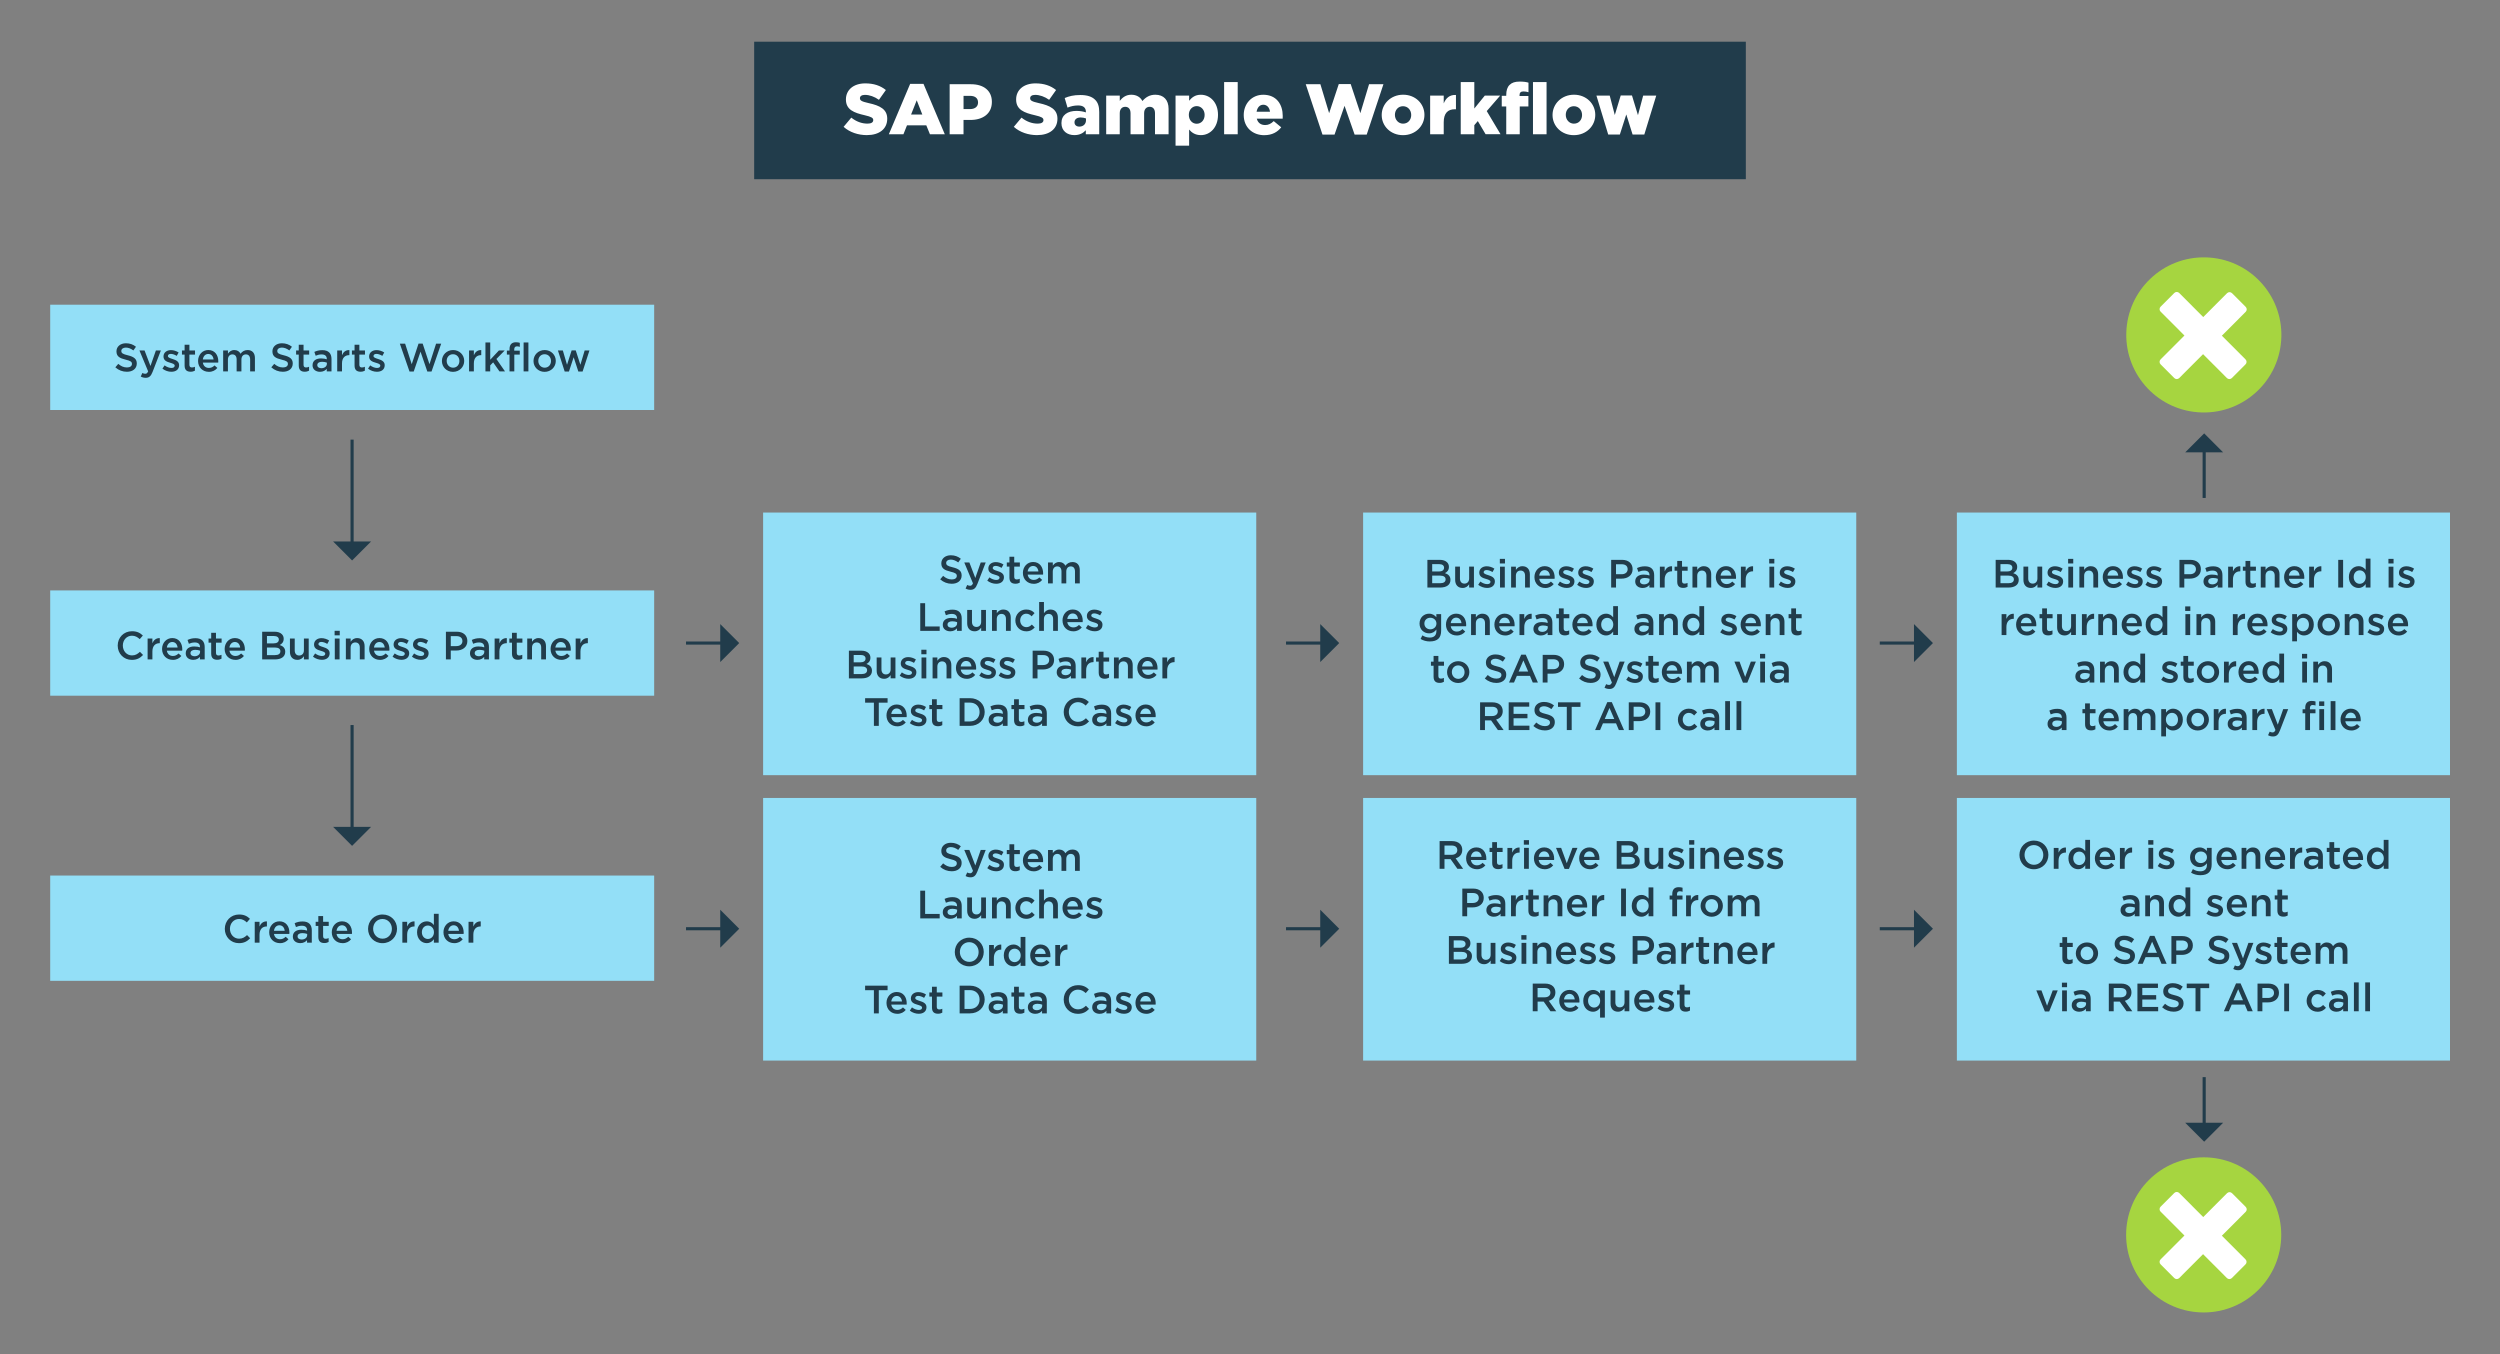 <?xml version="1.0" encoding="UTF-8"?>
<svg id="Layer_1" xmlns="http://www.w3.org/2000/svg" version="1.1" viewBox="0 0 1200 650">
  <rect x="0" y="0" width="1200" height="650" fill="#808080" stroke="none"/>
  <!-- Generator: Adobe Illustrator 29.1.0, SVG Export Plug-In . SVG Version: 2.1.0 Build 142)  -->
  <defs>
    <style>
      .st0 {
        fill: #213c4b;
      }

      .st1 {
        fill-rule: evenodd;
      }

      .st1, .st2 {
        fill: #fff;
      }

      .st3 {
        fill: #93dff7;
      }

      .st4 {
        fill: #a6d540;
      }
    </style>
  </defs>
  <rect class="st0" x="362" y="20.02" width="476" height="66"/>
  <polyline class="st3" points="314 146.26 24.1 146.26 24.1 196.8 314 196.8 314 146.26"/>
  <circle class="st4" cx="1057.77" cy="160.75" r="37.23" transform="translate(869.27 1213.93) rotate(-88.49)"/>
  <path class="st1" d="M1066.49,161.14l11.45-11.47c.65-.65.65-1.71,0-2.36l-6.58-6.59c-.65-.65-1.71-.65-2.36,0l-11.45,11.47-11.53-11.56c-.65-.65-1.71-.65-2.36,0l-6.58,6.59c-.65.65-.65,1.71,0,2.36l11.45,11.47-11.45,11.47c-.65.65-.65,1.71,0,2.36l6.58,6.59c.65.65,1.71.65,2.36,0l11.45-11.47,11.45,11.47c.65.65,1.71.65,2.36,0l6.58-6.59c.65-.65.65-1.71,0-2.36l-11.37-11.39Z"/>
  <circle class="st4" cx="1057.77" cy="592.75" r="37.23"/>
  <path class="st1" d="M1066.49,593.14l11.45-11.47c.65-.65.65-1.71,0-2.36l-6.58-6.59c-.65-.65-1.71-.65-2.36,0l-11.45,11.47-11.53-11.56c-.65-.65-1.71-.65-2.36,0l-6.58,6.59c-.65.65-.65,1.71,0,2.36l11.45,11.47-11.45,11.47c-.65.65-.65,1.71,0,2.36l6.58,6.59c.65.65,1.71.65,2.36,0l11.45-11.47,11.45,11.47c.65.65,1.71.65,2.36,0l6.58-6.59c.65-.65.65-1.71,0-2.36l-11.37-11.39Z"/>
  <path class="st2" d="M771.94,64.57h5.59l3.09-9.64,3.02,9.64h5.63l5.73-18.69h-6.28l-2.5,9.4-2.88-9.47h-5.39l-2.85,9.4-2.44-9.33h-6.38l5.66,18.69ZM755.51,59.36c-2.3,0-3.94-1.92-3.94-4.19v-.07c0-2.23,1.51-4.12,3.88-4.12s3.94,1.92,3.94,4.18v.07c0,2.23-1.51,4.12-3.88,4.12ZM755.44,64.88c5.97,0,10.29-4.42,10.29-9.71v-.07c0-5.28-4.29-9.64-10.22-9.64s-10.29,4.42-10.29,9.71v.07c0,5.28,4.29,9.64,10.22,9.64ZM735.83,64.44h6.52v-25.04h-6.52v25.04ZM723,64.44h6.48v-13.34h4.15v-5.01h-4.25v-.45c0-1.2.65-1.75,1.85-1.75.93,0,1.68.14,2.44.38v-4.6c-1.03-.31-2.26-.51-4.25-.51-2.2,0-3.7.48-4.84,1.61-1.1,1.1-1.58,2.68-1.58,4.8v.41h-2.16v5.11h2.16v13.34ZM701.15,64.44h6.52v-4.36l1.68-1.96,3.74,6.31h7.17l-6.62-11.11,6.45-7.44h-7.38l-5.04,6.21v-12.69h-6.52v25.04ZM686.47,64.44h6.52v-5.76c0-4.29,1.92-6.24,5.32-6.24h.55v-6.86c-3.09-.14-4.8,1.51-5.87,4.05v-3.74h-6.52v18.56ZM673.5,59.36c-2.3,0-3.94-1.92-3.94-4.19v-.07c0-2.23,1.51-4.12,3.88-4.12s3.94,1.92,3.94,4.18v.07c0,2.23-1.51,4.12-3.88,4.12ZM673.44,64.88c5.97,0,10.29-4.42,10.29-9.71v-.07c0-5.28-4.29-9.64-10.22-9.64s-10.29,4.42-10.29,9.71v.07c0,5.28,4.29,9.64,10.22,9.64ZM634.78,64.61h5.8l4.8-13.82,4.84,13.82h5.8l8.03-24.18h-6.9l-4.18,13.89-4.63-13.96h-5.73l-4.63,13.96-4.19-13.89h-7.03l8.03,24.18ZM603.16,53.63c.34-2.02,1.51-3.36,3.22-3.36s2.98,1.3,3.22,3.36h-6.45ZM606.93,64.88c3.7,0,6.28-1.51,8.06-3.77l-3.6-2.98c-1.34,1.3-2.57,1.89-4.12,1.89-2.02,0-3.5-1.03-4.01-3.05h12.42c.03-.45.03-.93.03-1.34,0-5.45-2.95-10.15-9.36-10.15-5.49,0-9.36,4.29-9.36,9.71v.07c0,5.76,4.12,9.64,9.95,9.64ZM587.58,64.44h6.52v-25.04h-6.52v25.04ZM574.41,59.4c-2.09,0-3.77-1.75-3.77-4.22v-.07c0-2.44,1.68-4.18,3.77-4.18s3.81,1.75,3.81,4.18v.07c0,2.5-1.68,4.22-3.81,4.22ZM564.26,69.93h6.52v-7.75c1.2,1.41,2.85,2.68,5.66,2.68,4.39,0,8.2-3.67,8.2-9.71v-.07c0-5.93-3.81-9.6-8.23-9.6-2.78,0-4.36,1.34-5.63,2.88v-2.47h-6.52v24.05ZM530.96,64.44h6.52v-10.08c0-2.02,1.1-3.09,2.64-3.09s2.54,1.06,2.54,3.09v10.08h6.52v-10.08c0-2.02,1.13-3.09,2.68-3.09s2.54,1.06,2.54,3.09v10.08h6.52v-12.18c0-4.32-2.4-6.79-6.35-6.79-2.71,0-4.6,1.17-6.21,3.02-1-1.92-2.88-3.02-5.35-3.02-2.61,0-4.32,1.41-5.52,2.95v-2.54h-6.52v18.56ZM518.06,60.77c-1.34,0-2.3-.75-2.3-2.02v-.07c0-1.37,1.1-2.3,2.98-2.3.96,0,1.89.21,2.54.48v.86c0,1.85-1.34,3.05-3.22,3.05ZM515.73,64.85c2.44,0,4.18-.93,5.45-2.33v1.92h6.45v-10.67c0-2.61-.58-4.53-1.99-5.9-1.48-1.48-3.74-2.26-7.07-2.26s-5.42.58-7.51,1.44l1.34,4.6c1.65-.65,3.16-1.03,5.11-1.03,2.5,0,3.71,1.1,3.71,3.02v.31c-1.06-.38-2.74-.72-4.46-.72-4.36,0-7.27,1.99-7.27,5.83v.07c0,3.7,2.71,5.73,6.24,5.73ZM497.86,64.85c5.83,0,9.71-2.92,9.71-7.82v-.07c0-4.49-3.43-6.28-8.95-7.48-3.33-.75-4.15-1.23-4.15-2.33v-.07c0-.86.79-1.54,2.4-1.54,2.13,0,4.53.82,6.72,2.37l3.33-4.7c-2.61-2.09-5.8-3.19-9.88-3.19-5.76,0-9.3,3.22-9.3,7.68v.07c0,4.94,3.94,6.38,9.06,7.55,3.26.75,4.05,1.3,4.05,2.3v.07c0,1.03-.96,1.65-2.74,1.65-2.78,0-5.42-.99-7.79-2.88l-3.7,4.42c2.95,2.64,7,3.98,11.25,3.98ZM462.5,52.36v-6.35h3.12c2.4,0,3.84,1.1,3.84,3.16v.07c0,1.89-1.44,3.12-3.81,3.12h-3.16ZM455.84,64.44h6.65v-6.86h3.29c5.97,0,10.32-2.98,10.32-8.64v-.07c0-5.32-3.91-8.44-9.98-8.44h-10.29v24.01ZM437.32,54.97l2.71-6.83,2.68,6.83h-5.39ZM426.65,64.44h7l1.71-4.29h9.26l1.75,4.29h7.13l-10.22-24.18h-6.41l-10.22,24.18ZM416.16,64.85c5.83,0,9.71-2.92,9.71-7.82v-.07c0-4.49-3.43-6.28-8.95-7.48-3.33-.75-4.15-1.23-4.15-2.33v-.07c0-.86.79-1.54,2.4-1.54,2.13,0,4.53.82,6.72,2.37l3.33-4.7c-2.61-2.09-5.8-3.19-9.88-3.19-5.76,0-9.3,3.22-9.3,7.68v.07c0,4.94,3.94,6.38,9.06,7.55,3.26.75,4.05,1.3,4.05,2.3v.07c0,1.03-.96,1.65-2.74,1.65-2.78,0-5.42-.99-7.79-2.88l-3.7,4.42c2.95,2.64,7,3.98,11.25,3.98Z"/>
  <path class="st0" d="M271.05,178.33h2.05l2.26-6.86,2.24,6.86h2.05l3.29-10.11h-2.3l-2.05,6.88-2.24-6.92h-1.96l-2.22,6.92-2.01-6.88h-2.36l3.25,10.11ZM261.44,176.49c-1.79,0-3.06-1.48-3.06-3.23v-.04c0-1.75,1.18-3.19,3.02-3.19s3.08,1.46,3.08,3.23v.04c0,1.73-1.18,3.19-3.04,3.19ZM261.4,178.49c3.1,0,5.38-2.37,5.38-5.22v-.04c0-2.87-2.26-5.21-5.34-5.21s-5.36,2.37-5.36,5.24v.04c0,2.85,2.26,5.19,5.32,5.19ZM251.33,178.26h2.3v-13.87h-2.3v13.87ZM244.57,178.26h2.3v-8.05h2.62v-1.9h-2.66v-.55c0-1.04.46-1.52,1.33-1.52.49,0,.89.1,1.35.25v-1.94c-.51-.15-1.06-.27-1.86-.27-.99,0-1.73.27-2.26.8-.53.53-.82,1.37-.82,2.49v.72h-1.27v1.92h1.27v8.05ZM233,178.26h2.3v-2.87l1.41-1.46,3.02,4.33h2.66l-4.12-5.95,3.99-4.08h-2.79l-4.16,4.45v-8.28h-2.3v13.87ZM225.15,178.26h2.3v-3.82c0-2.66,1.41-3.97,3.42-3.97h.13v-2.43c-1.77-.08-2.93.95-3.55,2.45v-2.26h-2.3v10.03ZM217.47,176.49c-1.79,0-3.06-1.48-3.06-3.23v-.04c0-1.75,1.18-3.19,3.02-3.19s3.08,1.46,3.08,3.23v.04c0,1.73-1.18,3.19-3.04,3.19ZM217.44,178.49c3.1,0,5.38-2.37,5.38-5.22v-.04c0-2.87-2.26-5.21-5.34-5.21s-5.36,2.37-5.36,5.24v.04c0,2.85,2.26,5.19,5.32,5.19ZM196.57,178.35h2.01l3.27-9.56,3.27,9.56h2.01l4.64-13.39h-2.45l-3.17,9.86-3.27-9.9h-1.98l-3.27,9.9-3.17-9.86h-2.53l4.64,13.39ZM180.94,178.45c2.09,0,3.72-1.04,3.72-3.15v-.04c0-1.8-1.65-2.47-3.12-2.93-1.18-.38-2.26-.68-2.26-1.41v-.04c0-.59.51-1.01,1.41-1.01.84,0,1.86.36,2.83.95l.91-1.63c-1.06-.7-2.43-1.14-3.69-1.14-1.99,0-3.57,1.16-3.57,3.06v.04c0,1.92,1.65,2.53,3.13,2.94,1.18.36,2.24.63,2.24,1.41v.04c0,.67-.57,1.08-1.56,1.08s-2.2-.42-3.29-1.23l-1.03,1.56c1.25.99,2.83,1.5,4.26,1.5ZM173.07,178.43c.85,0,1.5-.19,2.07-.51v-1.88c-.46.23-.91.34-1.42.34-.78,0-1.23-.36-1.23-1.25v-4.92h2.7v-1.98h-2.7v-2.75h-2.3v2.75h-1.27v1.98h1.27v5.28c0,2.2,1.2,2.94,2.89,2.94ZM161.86,178.26h2.3v-3.82c0-2.66,1.41-3.97,3.42-3.97h.13v-2.43c-1.77-.08-2.93.95-3.55,2.45v-2.26h-2.3v10.03ZM156.9,174.63c0,1.25-1.14,2.11-2.66,2.11-1.08,0-1.94-.53-1.94-1.48v-.04c0-.97.85-1.56,2.3-1.56.89,0,1.71.17,2.3.4v.57ZM159.12,178.26v-5.95c0-2.68-1.44-4.24-4.41-4.24-1.63,0-2.72.34-3.82.84l.63,1.84c.91-.38,1.75-.63,2.87-.63,1.6,0,2.47.76,2.47,2.15v.19c-.78-.25-1.56-.42-2.77-.42-2.34,0-4.07,1.06-4.07,3.29v.04c0,2.01,1.67,3.1,3.57,3.1,1.52,0,2.56-.63,3.25-1.44v1.23h2.28ZM146.28,178.43c.85,0,1.5-.19,2.07-.51v-1.88c-.46.23-.91.34-1.42.34-.78,0-1.23-.36-1.23-1.25v-4.92h2.7v-1.98h-2.7v-2.75h-2.3v2.75h-1.27v1.98h1.27v5.28c0,2.2,1.2,2.94,2.89,2.94ZM135.77,178.45c2.79,0,4.75-1.48,4.75-3.97v-.04c0-2.2-1.46-3.21-4.27-3.89-2.55-.61-3.15-1.06-3.15-2.09v-.04c0-.87.8-1.58,2.17-1.58,1.22,0,2.41.48,3.61,1.37l1.25-1.77c-1.35-1.08-2.89-1.67-4.83-1.67-2.64,0-4.54,1.58-4.54,3.86v.04c0,2.45,1.6,3.29,4.43,3.97,2.47.57,3,1.08,3,2.03v.04c0,1.01-.91,1.67-2.36,1.67-1.65,0-2.93-.63-4.2-1.73l-1.41,1.67c1.6,1.42,3.51,2.13,5.55,2.13ZM107.1,178.26h2.3v-5.64c0-1.56.87-2.51,2.15-2.51s2.03.87,2.03,2.43v5.72h2.3v-5.66c0-1.61.89-2.49,2.15-2.49s2.03.85,2.03,2.45v5.7h2.3v-6.4c0-2.45-1.33-3.84-3.51-3.84-1.52,0-2.58.7-3.4,1.77-.53-1.06-1.54-1.77-2.98-1.77-1.54,0-2.41.84-3.06,1.73v-1.52h-2.3v10.03ZM97.36,172.54c.21-1.56,1.2-2.64,2.6-2.64,1.52,0,2.39,1.16,2.55,2.64h-5.15ZM100.23,178.49c1.84,0,3.15-.74,4.1-1.88l-1.35-1.2c-.8.78-1.6,1.2-2.72,1.2-1.48,0-2.64-.91-2.89-2.55h7.37c.02-.23.04-.44.04-.65,0-2.89-1.61-5.4-4.81-5.4-2.87,0-4.9,2.36-4.9,5.22v.04c0,3.1,2.24,5.21,5.15,5.21ZM91.49,178.43c.85,0,1.5-.19,2.07-.51v-1.88c-.46.23-.91.34-1.42.34-.78,0-1.23-.36-1.23-1.25v-4.92h2.7v-1.98h-2.7v-2.75h-2.3v2.75h-1.27v1.98h1.27v5.28c0,2.2,1.2,2.94,2.89,2.94ZM82.25,178.45c2.09,0,3.72-1.04,3.72-3.15v-.04c0-1.8-1.65-2.47-3.12-2.93-1.18-.38-2.26-.68-2.26-1.41v-.04c0-.59.51-1.01,1.41-1.01.84,0,1.86.36,2.83.95l.91-1.63c-1.06-.7-2.43-1.14-3.69-1.14-1.99,0-3.57,1.16-3.57,3.06v.04c0,1.92,1.65,2.53,3.13,2.94,1.18.36,2.24.63,2.24,1.41v.04c0,.67-.57,1.08-1.56,1.08s-2.2-.42-3.29-1.23l-1.03,1.56c1.25.99,2.83,1.5,4.26,1.5ZM69.92,181.35c1.61,0,2.51-.76,3.31-2.81l3.99-10.32h-2.39l-2.6,7.45-2.85-7.45h-2.45l4.18,10.03c-.38.87-.78,1.16-1.42,1.16-.48,0-.93-.15-1.35-.38l-.78,1.71c.7.38,1.41.61,2.38.61ZM60.91,178.45c2.79,0,4.75-1.48,4.75-3.97v-.04c0-2.2-1.46-3.21-4.27-3.89-2.55-.61-3.15-1.06-3.15-2.09v-.04c0-.87.8-1.58,2.17-1.58,1.22,0,2.41.48,3.61,1.37l1.25-1.77c-1.35-1.08-2.89-1.67-4.83-1.67-2.64,0-4.54,1.58-4.54,3.86v.04c0,2.45,1.6,3.29,4.43,3.97,2.47.57,3,1.08,3,2.03v.04c0,1.01-.91,1.67-2.36,1.67-1.65,0-2.93-.63-4.2-1.73l-1.41,1.67c1.6,1.42,3.51,2.13,5.55,2.13Z"/>
  <polyline class="st3" points="314 283.4 24.1 283.4 24.1 333.94 314 333.94 314 283.4"/>
  <polyline class="st3" points="603 246.02 366.3 246.02 366.3 372.08 603 372.08 603 246.02"/>
  <path class="st0" d="M276.32,316.52h2.3v-3.82c0-2.66,1.41-3.97,3.42-3.97h.13v-2.43c-1.77-.08-2.93.95-3.55,2.45v-2.26h-2.3v10.03ZM266.57,310.8c.21-1.56,1.2-2.64,2.6-2.64,1.52,0,2.39,1.16,2.55,2.64h-5.15ZM269.44,316.75c1.84,0,3.15-.74,4.1-1.88l-1.35-1.2c-.8.78-1.6,1.2-2.72,1.2-1.48,0-2.64-.91-2.89-2.55h7.37c.02-.23.04-.44.04-.65,0-2.89-1.61-5.4-4.81-5.4-2.87,0-4.9,2.36-4.9,5.22v.04c0,3.1,2.24,5.21,5.15,5.21ZM253.06,316.52h2.3v-5.66c0-1.56.93-2.49,2.26-2.49s2.15.89,2.15,2.45v5.7h2.3v-6.38c0-2.34-1.31-3.86-3.57-3.86-1.56,0-2.49.82-3.13,1.77v-1.56h-2.3v10.03ZM248.63,316.69c.85,0,1.5-.19,2.07-.51v-1.88c-.46.23-.91.34-1.42.34-.78,0-1.23-.36-1.23-1.25v-4.92h2.7v-1.98h-2.7v-2.75h-2.3v2.75h-1.27v1.98h1.27v5.28c0,2.2,1.2,2.94,2.89,2.94ZM237.42,316.52h2.3v-3.82c0-2.66,1.41-3.97,3.42-3.97h.13v-2.43c-1.77-.08-2.93.95-3.55,2.45v-2.26h-2.3v10.03ZM232.46,312.89c0,1.25-1.14,2.11-2.66,2.11-1.08,0-1.94-.53-1.94-1.48v-.04c0-.97.85-1.56,2.3-1.56.89,0,1.71.17,2.3.4v.57ZM234.69,316.52v-5.95c0-2.68-1.44-4.24-4.41-4.24-1.63,0-2.72.34-3.82.84l.63,1.84c.91-.38,1.75-.63,2.87-.63,1.6,0,2.47.76,2.47,2.15v.19c-.78-.25-1.56-.42-2.77-.42-2.34,0-4.07,1.06-4.07,3.29v.04c0,2.01,1.67,3.1,3.57,3.1,1.52,0,2.56-.63,3.25-1.44v1.23h2.28ZM216.37,310.13v-4.79h2.72c1.75,0,2.87.82,2.87,2.37v.04c0,1.39-1.1,2.38-2.87,2.38h-2.72ZM214.03,316.52h2.34v-4.27h2.64c2.93,0,5.32-1.56,5.32-4.54v-.04c0-2.68-1.96-4.45-5.05-4.45h-5.24v13.3ZM202.01,316.71c2.09,0,3.72-1.04,3.72-3.15v-.04c0-1.8-1.65-2.47-3.12-2.93-1.18-.38-2.26-.68-2.26-1.41v-.04c0-.59.51-1.01,1.41-1.01.84,0,1.86.36,2.83.95l.91-1.63c-1.06-.7-2.43-1.14-3.69-1.14-1.99,0-3.57,1.16-3.57,3.06v.04c0,1.92,1.65,2.53,3.13,2.94,1.18.36,2.24.63,2.24,1.41v.04c0,.67-.57,1.08-1.56,1.08s-2.2-.42-3.29-1.23l-1.03,1.56c1.25.99,2.83,1.5,4.26,1.5ZM192.7,316.71c2.09,0,3.72-1.04,3.72-3.15v-.04c0-1.8-1.65-2.47-3.12-2.93-1.18-.38-2.26-.68-2.26-1.41v-.04c0-.59.51-1.01,1.41-1.01.84,0,1.86.36,2.83.95l.91-1.63c-1.06-.7-2.43-1.14-3.69-1.14-1.99,0-3.57,1.16-3.57,3.06v.04c0,1.92,1.65,2.53,3.13,2.94,1.18.36,2.24.63,2.24,1.41v.04c0,.67-.57,1.08-1.56,1.08s-2.2-.42-3.29-1.23l-1.03,1.56c1.25.99,2.83,1.5,4.26,1.5ZM179.51,310.8c.21-1.56,1.2-2.64,2.6-2.64,1.52,0,2.39,1.16,2.55,2.64h-5.15ZM182.38,316.75c1.84,0,3.15-.74,4.1-1.88l-1.35-1.2c-.8.78-1.6,1.2-2.72,1.2-1.48,0-2.64-.91-2.89-2.55h7.37c.02-.23.04-.44.04-.65,0-2.89-1.61-5.4-4.81-5.4-2.87,0-4.9,2.36-4.9,5.22v.04c0,3.1,2.24,5.21,5.15,5.21ZM166,316.52h2.3v-5.66c0-1.56.93-2.49,2.26-2.49s2.15.89,2.15,2.45v5.7h2.3v-6.38c0-2.34-1.31-3.86-3.57-3.86-1.56,0-2.49.82-3.13,1.77v-1.56h-2.3v10.03ZM160.7,316.52h2.3v-10.03h-2.3v10.03ZM160.61,304.95h2.47v-2.18h-2.47v2.18ZM154.51,316.71c2.09,0,3.72-1.04,3.72-3.15v-.04c0-1.8-1.65-2.47-3.12-2.93-1.18-.38-2.26-.68-2.26-1.41v-.04c0-.59.51-1.01,1.41-1.01.84,0,1.86.36,2.83.95l.91-1.63c-1.06-.7-2.43-1.14-3.69-1.14-1.99,0-3.57,1.16-3.57,3.06v.04c0,1.92,1.65,2.53,3.13,2.94,1.18.36,2.24.63,2.24,1.41v.04c0,.67-.57,1.08-1.56,1.08s-2.2-.42-3.29-1.23l-1.03,1.56c1.25.99,2.83,1.5,4.26,1.5ZM142.75,316.73c1.56,0,2.49-.82,3.13-1.77v1.56h2.3v-10.03h-2.3v5.66c0,1.56-.93,2.49-2.26,2.49s-2.15-.89-2.15-2.45v-5.7h-2.3v6.38c0,2.34,1.31,3.86,3.57,3.86ZM128.14,314.45v-3.65h3.7c1.84,0,2.74.67,2.74,1.79v.04c0,1.2-.97,1.82-2.56,1.82h-3.88ZM128.14,308.82v-3.53h3.36c1.5,0,2.34.65,2.34,1.69v.04c0,1.22-1.01,1.8-2.51,1.8h-3.19ZM125.84,316.52h6.15c2.96,0,4.92-1.27,4.92-3.65v-.04c0-1.8-1.08-2.7-2.64-3.23.99-.51,1.9-1.37,1.9-2.96v-.04c0-.89-.3-1.61-.89-2.2-.76-.76-1.96-1.18-3.48-1.18h-5.96v13.3ZM110.12,310.8c.21-1.56,1.2-2.64,2.6-2.64,1.52,0,2.39,1.16,2.55,2.64h-5.15ZM112.99,316.75c1.84,0,3.15-.74,4.1-1.88l-1.35-1.2c-.8.78-1.6,1.2-2.72,1.2-1.48,0-2.64-.91-2.89-2.55h7.37c.02-.23.04-.44.04-.65,0-2.89-1.61-5.4-4.81-5.4-2.87,0-4.9,2.36-4.9,5.22v.04c0,3.1,2.24,5.21,5.15,5.21ZM104.25,316.69c.85,0,1.5-.19,2.07-.51v-1.88c-.46.23-.91.34-1.42.34-.78,0-1.23-.36-1.23-1.25v-4.92h2.7v-1.98h-2.7v-2.75h-2.3v2.75h-1.27v1.98h1.27v5.28c0,2.2,1.2,2.94,2.89,2.94ZM96.03,312.89c0,1.25-1.14,2.11-2.66,2.11-1.08,0-1.94-.53-1.94-1.48v-.04c0-.97.85-1.56,2.3-1.56.89,0,1.71.17,2.3.4v.57ZM98.25,316.52v-5.95c0-2.68-1.44-4.24-4.41-4.24-1.63,0-2.72.34-3.82.84l.63,1.84c.91-.38,1.75-.63,2.87-.63,1.6,0,2.47.76,2.47,2.15v.19c-.78-.25-1.56-.42-2.77-.42-2.34,0-4.07,1.06-4.07,3.29v.04c0,2.01,1.67,3.1,3.57,3.1,1.52,0,2.56-.63,3.25-1.44v1.23h2.28ZM80.09,310.8c.21-1.56,1.2-2.64,2.6-2.64,1.52,0,2.39,1.16,2.55,2.64h-5.15ZM82.95,316.75c1.84,0,3.15-.74,4.1-1.88l-1.35-1.2c-.8.78-1.6,1.2-2.72,1.2-1.48,0-2.64-.91-2.89-2.55h7.37c.02-.23.04-.44.04-.65,0-2.89-1.61-5.4-4.81-5.4-2.87,0-4.9,2.36-4.9,5.22v.04c0,3.1,2.24,5.21,5.15,5.21ZM70.85,316.52h2.3v-3.82c0-2.66,1.41-3.97,3.42-3.97h.13v-2.43c-1.77-.08-2.93.95-3.55,2.45v-2.26h-2.3v10.03ZM63.27,316.75c2.49,0,4.01-.91,5.4-2.36l-1.5-1.52c-1.14,1.06-2.18,1.73-3.82,1.73-2.55,0-4.39-2.13-4.39-4.73v-.04c0-2.6,1.84-4.69,4.39-4.69,1.52,0,2.66.67,3.72,1.65l1.5-1.73c-1.27-1.22-2.75-2.07-5.21-2.07-4.03,0-6.86,3.1-6.86,6.88v.04c0,3.82,2.89,6.84,6.76,6.84Z"/>
  <path class="st0" d="M503.03,280.02h2.3v-5.64c0-1.56.87-2.51,2.15-2.51s2.03.87,2.03,2.43v5.72h2.3v-5.66c0-1.61.89-2.49,2.15-2.49s2.03.85,2.03,2.45v5.7h2.3v-6.4c0-2.45-1.33-3.84-3.51-3.84-1.52,0-2.58.7-3.4,1.77-.53-1.06-1.54-1.77-2.98-1.77-1.54,0-2.41.84-3.06,1.73v-1.52h-2.3v10.03ZM493.28,274.3c.21-1.56,1.2-2.64,2.6-2.64,1.52,0,2.39,1.16,2.55,2.64h-5.15ZM496.15,280.24c1.84,0,3.15-.74,4.1-1.88l-1.35-1.2c-.8.78-1.6,1.2-2.72,1.2-1.48,0-2.64-.91-2.89-2.55h7.37c.02-.23.04-.44.04-.65,0-2.89-1.61-5.4-4.81-5.4-2.87,0-4.9,2.36-4.9,5.22v.04c0,3.1,2.24,5.21,5.15,5.21ZM487.41,280.19c.85,0,1.5-.19,2.07-.51v-1.88c-.46.23-.91.34-1.42.34-.78,0-1.23-.36-1.23-1.25v-4.92h2.7v-1.98h-2.7v-2.75h-2.3v2.75h-1.27v1.98h1.27v5.28c0,2.2,1.2,2.94,2.89,2.94ZM478.17,280.21c2.09,0,3.72-1.04,3.72-3.15v-.04c0-1.8-1.65-2.47-3.12-2.93-1.18-.38-2.26-.68-2.26-1.41v-.04c0-.59.51-1.01,1.41-1.01.84,0,1.86.36,2.83.95l.91-1.63c-1.06-.7-2.43-1.14-3.69-1.14-1.99,0-3.57,1.16-3.57,3.06v.04c0,1.92,1.65,2.53,3.13,2.94,1.18.36,2.24.63,2.24,1.41v.04c0,.67-.57,1.08-1.56,1.08s-2.2-.42-3.29-1.23l-1.03,1.56c1.25.99,2.83,1.5,4.26,1.5ZM465.84,283.11c1.61,0,2.51-.76,3.31-2.81l3.99-10.32h-2.39l-2.6,7.45-2.85-7.45h-2.45l4.18,10.03c-.38.87-.78,1.16-1.42,1.16-.48,0-.93-.15-1.35-.38l-.78,1.71c.7.38,1.41.61,2.38.61ZM456.84,280.21c2.79,0,4.75-1.48,4.75-3.97v-.04c0-2.2-1.46-3.21-4.27-3.89-2.55-.61-3.15-1.06-3.15-2.09v-.04c0-.87.8-1.58,2.17-1.58,1.22,0,2.41.48,3.61,1.37l1.25-1.77c-1.35-1.08-2.89-1.67-4.83-1.67-2.64,0-4.54,1.58-4.54,3.86v.04c0,2.45,1.6,3.29,4.43,3.97,2.47.57,3,1.08,3,2.03v.04c0,1.01-.91,1.67-2.36,1.67-1.65,0-2.93-.63-4.2-1.73l-1.41,1.67c1.6,1.42,3.51,2.13,5.55,2.13Z"/>
  <path class="st0" d="M525.47,303.01c2.09,0,3.72-1.04,3.72-3.15v-.04c0-1.8-1.65-2.47-3.12-2.93-1.18-.38-2.26-.68-2.26-1.41v-.04c0-.59.51-1.01,1.41-1.01.84,0,1.86.36,2.83.95l.91-1.63c-1.06-.7-2.43-1.14-3.69-1.14-1.99,0-3.57,1.16-3.57,3.06v.04c0,1.92,1.65,2.53,3.13,2.94,1.18.36,2.24.63,2.24,1.41v.04c0,.67-.57,1.08-1.56,1.08s-2.2-.42-3.29-1.23l-1.03,1.56c1.25.99,2.83,1.5,4.26,1.5ZM512.29,297.1c.21-1.56,1.2-2.64,2.6-2.64,1.52,0,2.39,1.16,2.55,2.64h-5.15ZM515.16,303.04c1.84,0,3.15-.74,4.1-1.88l-1.35-1.2c-.8.78-1.6,1.2-2.72,1.2-1.48,0-2.64-.91-2.89-2.55h7.37c.02-.23.04-.44.04-.65,0-2.89-1.61-5.4-4.81-5.4-2.87,0-4.9,2.36-4.9,5.22v.04c0,3.1,2.24,5.21,5.15,5.21ZM498.78,302.82h2.3v-5.66c0-1.56.93-2.49,2.26-2.49s2.15.89,2.15,2.45v5.7h2.3v-6.38c0-2.34-1.31-3.86-3.57-3.86-1.56,0-2.49.82-3.13,1.77v-5.4h-2.3v13.87ZM492.57,303.04c1.96,0,3.12-.78,4.1-1.88l-1.39-1.37c-.72.74-1.52,1.25-2.6,1.25-1.77,0-3-1.44-3-3.23v-.04c0-1.75,1.22-3.19,2.89-3.19,1.16,0,1.9.51,2.6,1.25l1.42-1.54c-.93-1.03-2.11-1.73-4.01-1.73-3,0-5.21,2.39-5.21,5.24v.04c0,2.85,2.2,5.19,5.19,5.19ZM476.15,302.82h2.3v-5.66c0-1.56.93-2.49,2.26-2.49s2.15.89,2.15,2.45v5.7h2.3v-6.38c0-2.34-1.31-3.86-3.57-3.86-1.56,0-2.49.82-3.13,1.77v-1.56h-2.3v10.03ZM467.83,303.02c1.56,0,2.49-.82,3.13-1.77v1.56h2.3v-10.03h-2.3v5.66c0,1.56-.93,2.49-2.26,2.49s-2.15-.89-2.15-2.45v-5.7h-2.3v6.38c0,2.34,1.31,3.86,3.57,3.86ZM459.41,299.19c0,1.25-1.14,2.11-2.66,2.11-1.08,0-1.94-.53-1.94-1.48v-.04c0-.97.85-1.56,2.3-1.56.89,0,1.71.17,2.3.4v.57ZM461.63,302.82v-5.95c0-2.68-1.44-4.24-4.41-4.24-1.63,0-2.72.34-3.82.84l.63,1.84c.91-.38,1.75-.63,2.87-.63,1.6,0,2.47.76,2.47,2.15v.19c-.78-.25-1.56-.42-2.77-.42-2.34,0-4.07,1.06-4.07,3.29v.04c0,2.01,1.67,3.1,3.57,3.1,1.52,0,2.56-.63,3.25-1.44v1.23h2.28ZM441.72,302.82h9.33v-2.13h-6.99v-11.17h-2.34v13.3Z"/>
  <path class="st0" d="M557.95,325.62h2.3v-3.82c0-2.66,1.41-3.97,3.42-3.97h.13v-2.43c-1.77-.08-2.93.95-3.55,2.45v-2.26h-2.3v10.03ZM548.2,319.9c.21-1.56,1.2-2.64,2.6-2.64,1.52,0,2.39,1.16,2.55,2.64h-5.15ZM551.07,325.84c1.84,0,3.15-.74,4.1-1.88l-1.35-1.2c-.8.78-1.6,1.2-2.72,1.2-1.48,0-2.64-.91-2.89-2.55h7.37c.02-.23.04-.44.04-.65,0-2.89-1.61-5.4-4.81-5.4-2.87,0-4.9,2.36-4.9,5.22v.04c0,3.1,2.24,5.21,5.15,5.21ZM534.69,325.62h2.3v-5.66c0-1.56.93-2.49,2.26-2.49s2.15.89,2.15,2.45v5.7h2.3v-6.38c0-2.34-1.31-3.86-3.57-3.86-1.56,0-2.49.82-3.13,1.77v-1.56h-2.3v10.03ZM530.26,325.79c.85,0,1.5-.19,2.07-.51v-1.88c-.46.23-.91.34-1.42.34-.78,0-1.23-.36-1.23-1.25v-4.92h2.7v-1.98h-2.7v-2.75h-2.3v2.75h-1.27v1.98h1.27v5.28c0,2.2,1.2,2.94,2.89,2.94ZM519.05,325.62h2.3v-3.82c0-2.66,1.41-3.97,3.42-3.97h.13v-2.43c-1.77-.08-2.93.95-3.55,2.45v-2.26h-2.3v10.03ZM514.09,321.99c0,1.25-1.14,2.11-2.66,2.11-1.08,0-1.94-.53-1.94-1.48v-.04c0-.97.85-1.56,2.3-1.56.89,0,1.71.17,2.3.4v.57ZM516.32,325.62v-5.95c0-2.68-1.44-4.24-4.41-4.24-1.63,0-2.72.34-3.82.84l.63,1.84c.91-.38,1.75-.63,2.87-.63,1.6,0,2.47.76,2.47,2.15v.19c-.78-.25-1.56-.42-2.77-.42-2.34,0-4.07,1.06-4.07,3.29v.04c0,2.01,1.67,3.1,3.57,3.1,1.52,0,2.56-.63,3.25-1.44v1.23h2.28ZM498,319.23v-4.79h2.72c1.75,0,2.87.82,2.87,2.37v.04c0,1.39-1.1,2.37-2.87,2.37h-2.72ZM495.66,325.62h2.34v-4.27h2.64c2.93,0,5.32-1.56,5.32-4.54v-.04c0-2.68-1.96-4.45-5.05-4.45h-5.24v13.3ZM483.64,325.81c2.09,0,3.72-1.04,3.72-3.15v-.04c0-1.8-1.65-2.47-3.12-2.93-1.18-.38-2.26-.68-2.26-1.41v-.04c0-.59.51-1.01,1.41-1.01.84,0,1.86.36,2.83.95l.91-1.63c-1.06-.7-2.43-1.14-3.69-1.14-1.99,0-3.57,1.16-3.57,3.06v.04c0,1.92,1.65,2.53,3.13,2.94,1.18.36,2.24.63,2.24,1.41v.04c0,.67-.57,1.08-1.56,1.08s-2.2-.42-3.29-1.23l-1.03,1.56c1.25.99,2.83,1.5,4.26,1.5ZM474.33,325.81c2.09,0,3.72-1.04,3.72-3.15v-.04c0-1.8-1.65-2.47-3.12-2.93-1.18-.38-2.26-.68-2.26-1.41v-.04c0-.59.51-1.01,1.41-1.01.84,0,1.86.36,2.83.95l.91-1.63c-1.06-.7-2.43-1.14-3.69-1.14-1.99,0-3.57,1.16-3.57,3.06v.04c0,1.92,1.65,2.53,3.13,2.94,1.18.36,2.24.63,2.24,1.41v.04c0,.67-.57,1.08-1.56,1.08s-2.2-.42-3.29-1.23l-1.03,1.56c1.25.99,2.83,1.5,4.26,1.5ZM461.14,319.9c.21-1.56,1.2-2.64,2.6-2.64,1.52,0,2.39,1.16,2.55,2.64h-5.15ZM464.01,325.84c1.84,0,3.15-.74,4.1-1.88l-1.35-1.2c-.8.78-1.6,1.2-2.72,1.2-1.48,0-2.64-.91-2.89-2.55h7.37c.02-.23.04-.44.04-.65,0-2.89-1.61-5.4-4.81-5.4-2.87,0-4.9,2.36-4.9,5.22v.04c0,3.1,2.24,5.21,5.15,5.21ZM447.63,325.62h2.3v-5.66c0-1.56.93-2.49,2.26-2.49s2.15.89,2.15,2.45v5.7h2.3v-6.38c0-2.34-1.31-3.86-3.57-3.86-1.56,0-2.49.82-3.13,1.77v-1.56h-2.3v10.03ZM442.33,325.62h2.3v-10.03h-2.3v10.03ZM442.24,314.05h2.47v-2.18h-2.47v2.18ZM436.14,325.81c2.09,0,3.72-1.04,3.72-3.15v-.04c0-1.8-1.65-2.47-3.12-2.93-1.18-.38-2.26-.68-2.26-1.41v-.04c0-.59.51-1.01,1.41-1.01.84,0,1.86.36,2.83.95l.91-1.63c-1.06-.7-2.43-1.14-3.69-1.14-1.99,0-3.57,1.16-3.57,3.06v.04c0,1.92,1.65,2.53,3.13,2.94,1.18.36,2.24.63,2.24,1.41v.04c0,.67-.57,1.08-1.56,1.08s-2.2-.42-3.29-1.23l-1.03,1.56c1.25.99,2.83,1.5,4.26,1.5ZM424.38,325.82c1.56,0,2.49-.82,3.13-1.77v1.56h2.3v-10.03h-2.3v5.66c0,1.56-.93,2.49-2.26,2.49s-2.15-.89-2.15-2.45v-5.7h-2.3v6.38c0,2.34,1.31,3.86,3.57,3.86ZM409.77,323.54v-3.65h3.7c1.84,0,2.74.67,2.74,1.79v.04c0,1.2-.97,1.82-2.56,1.82h-3.88ZM409.77,317.92v-3.53h3.36c1.5,0,2.34.65,2.34,1.69v.04c0,1.22-1.01,1.8-2.51,1.8h-3.19ZM407.47,325.62h6.15c2.96,0,4.92-1.27,4.92-3.65v-.04c0-1.8-1.08-2.7-2.64-3.23.99-.51,1.9-1.37,1.9-2.96v-.04c0-.89-.3-1.61-.89-2.2-.76-.76-1.96-1.18-3.48-1.18h-5.96v13.3Z"/>
  <path class="st0" d="M547.31,342.7c.21-1.56,1.2-2.64,2.6-2.64,1.52,0,2.39,1.16,2.55,2.64h-5.15ZM550.18,348.64c1.84,0,3.15-.74,4.1-1.88l-1.35-1.2c-.8.78-1.6,1.2-2.72,1.2-1.48,0-2.64-.91-2.89-2.55h7.37c.02-.23.04-.44.04-.65,0-2.89-1.61-5.4-4.81-5.4-2.87,0-4.9,2.36-4.9,5.22v.04c0,3.1,2.24,5.21,5.15,5.21ZM539.52,348.61c2.09,0,3.72-1.04,3.72-3.15v-.04c0-1.8-1.65-2.47-3.12-2.93-1.18-.38-2.26-.68-2.26-1.41v-.04c0-.59.51-1.01,1.41-1.01.84,0,1.86.36,2.83.95l.91-1.63c-1.06-.7-2.43-1.14-3.69-1.14-1.99,0-3.57,1.16-3.57,3.06v.04c0,1.92,1.65,2.53,3.13,2.94,1.18.36,2.24.63,2.24,1.41v.04c0,.67-.57,1.08-1.56,1.08s-2.2-.42-3.29-1.23l-1.03,1.56c1.25.99,2.83,1.5,4.26,1.5ZM531.13,344.79c0,1.25-1.14,2.11-2.66,2.11-1.08,0-1.94-.53-1.94-1.48v-.04c0-.97.85-1.56,2.3-1.56.89,0,1.71.17,2.3.4v.57ZM533.35,348.42v-5.95c0-2.68-1.44-4.24-4.41-4.24-1.63,0-2.72.34-3.82.84l.63,1.84c.91-.38,1.75-.63,2.87-.63,1.6,0,2.47.76,2.47,2.15v.19c-.78-.25-1.56-.42-2.77-.42-2.34,0-4.07,1.06-4.07,3.29v.04c0,2.01,1.67,3.1,3.57,3.1,1.52,0,2.56-.63,3.25-1.44v1.23h2.28ZM517.35,348.64c2.49,0,4.01-.91,5.4-2.36l-1.5-1.52c-1.14,1.06-2.18,1.73-3.82,1.73-2.55,0-4.39-2.13-4.39-4.73v-.04c0-2.6,1.84-4.69,4.39-4.69,1.52,0,2.66.67,3.72,1.65l1.5-1.73c-1.27-1.22-2.75-2.07-5.21-2.07-4.03,0-6.86,3.1-6.86,6.88v.04c0,3.82,2.89,6.84,6.76,6.84ZM500.25,344.79c0,1.25-1.14,2.11-2.66,2.11-1.08,0-1.94-.53-1.94-1.48v-.04c0-.97.85-1.56,2.3-1.56.89,0,1.71.17,2.3.4v.57ZM502.47,348.42v-5.95c0-2.68-1.44-4.24-4.41-4.24-1.63,0-2.72.34-3.82.84l.63,1.84c.91-.38,1.75-.63,2.87-.63,1.6,0,2.47.76,2.47,2.15v.19c-.78-.25-1.56-.42-2.77-.42-2.34,0-4.07,1.06-4.07,3.29v.04c0,2.01,1.67,3.1,3.57,3.1,1.52,0,2.56-.63,3.25-1.44v1.23h2.28ZM489.63,348.59c.85,0,1.5-.19,2.07-.51v-1.88c-.46.23-.91.34-1.42.34-.78,0-1.23-.36-1.23-1.25v-4.92h2.7v-1.98h-2.7v-2.75h-2.3v2.75h-1.27v1.98h1.27v5.28c0,2.2,1.2,2.94,2.89,2.94ZM481.4,344.79c0,1.25-1.14,2.11-2.66,2.11-1.08,0-1.94-.53-1.94-1.48v-.04c0-.97.85-1.56,2.3-1.56.89,0,1.71.17,2.3.4v.57ZM483.63,348.42v-5.95c0-2.68-1.44-4.24-4.41-4.24-1.63,0-2.72.34-3.82.84l.63,1.84c.91-.38,1.75-.63,2.87-.63,1.6,0,2.47.76,2.47,2.15v.19c-.78-.25-1.56-.42-2.77-.42-2.34,0-4.07,1.06-4.07,3.29v.04c0,2.01,1.67,3.1,3.57,3.1,1.52,0,2.56-.63,3.25-1.44v1.23h2.28ZM462.96,346.29v-9.04h2.62c2.79,0,4.62,1.92,4.62,4.52v.04c0,2.6-1.82,4.48-4.62,4.48h-2.62ZM460.62,348.42h4.96c4.18,0,7.07-2.91,7.07-6.65v-.04c0-3.74-2.89-6.61-7.07-6.61h-4.96v13.3ZM450.23,348.59c.85,0,1.5-.19,2.07-.51v-1.88c-.46.23-.91.34-1.42.34-.78,0-1.23-.36-1.23-1.25v-4.92h2.7v-1.98h-2.7v-2.75h-2.3v2.75h-1.27v1.98h1.27v5.28c0,2.2,1.2,2.94,2.89,2.94ZM440.99,348.61c2.09,0,3.72-1.04,3.72-3.15v-.04c0-1.8-1.65-2.47-3.12-2.93-1.18-.38-2.26-.68-2.26-1.41v-.04c0-.59.51-1.01,1.41-1.01.84,0,1.86.36,2.83.95l.91-1.63c-1.06-.7-2.43-1.14-3.69-1.14-1.99,0-3.57,1.16-3.57,3.06v.04c0,1.92,1.65,2.53,3.13,2.94,1.18.36,2.24.63,2.24,1.41v.04c0,.67-.57,1.08-1.56,1.08s-2.2-.42-3.29-1.23l-1.03,1.56c1.25.99,2.83,1.5,4.26,1.5ZM427.81,342.7c.21-1.56,1.2-2.64,2.6-2.64,1.52,0,2.39,1.16,2.55,2.64h-5.15ZM430.67,348.64c1.84,0,3.15-.74,4.1-1.88l-1.35-1.2c-.8.78-1.6,1.2-2.72,1.2-1.48,0-2.64-.91-2.89-2.55h7.37c.02-.23.04-.44.04-.65,0-2.89-1.61-5.4-4.81-5.4-2.87,0-4.9,2.36-4.9,5.22v.04c0,3.1,2.24,5.21,5.15,5.21ZM419.46,348.42h2.36v-11.13h4.22v-2.17h-10.79v2.17h4.22v11.13Z"/>
  <polyline class="st3" points="603 383.02 366.3 383.02 366.3 509.08 603 509.08 603 383.02"/>
  <path class="st0" d="M503.03,418.02h2.3v-5.64c0-1.56.87-2.51,2.15-2.51s2.03.87,2.03,2.43v5.72h2.3v-5.66c0-1.61.89-2.49,2.15-2.49s2.03.85,2.03,2.45v5.7h2.3v-6.4c0-2.45-1.33-3.84-3.51-3.84-1.52,0-2.58.7-3.4,1.77-.53-1.06-1.54-1.77-2.98-1.77-1.54,0-2.41.84-3.06,1.73v-1.52h-2.3v10.03ZM493.28,412.3c.21-1.56,1.2-2.64,2.6-2.64,1.52,0,2.39,1.16,2.55,2.64h-5.15ZM496.15,418.24c1.84,0,3.15-.74,4.1-1.88l-1.35-1.2c-.8.78-1.6,1.2-2.72,1.2-1.48,0-2.64-.91-2.89-2.55h7.37c.02-.23.04-.44.04-.65,0-2.89-1.61-5.4-4.81-5.4-2.87,0-4.9,2.36-4.9,5.22v.04c0,3.1,2.24,5.21,5.15,5.21ZM487.41,418.19c.85,0,1.5-.19,2.07-.51v-1.88c-.46.23-.91.34-1.42.34-.78,0-1.23-.36-1.23-1.25v-4.92h2.7v-1.98h-2.7v-2.75h-2.3v2.75h-1.27v1.98h1.27v5.28c0,2.2,1.2,2.94,2.89,2.94ZM478.17,418.21c2.09,0,3.72-1.04,3.72-3.15v-.04c0-1.8-1.65-2.47-3.12-2.93-1.18-.38-2.26-.68-2.26-1.41v-.04c0-.59.51-1.01,1.41-1.01.84,0,1.86.36,2.83.95l.91-1.63c-1.06-.7-2.43-1.14-3.69-1.14-1.99,0-3.57,1.16-3.57,3.06v.04c0,1.92,1.65,2.53,3.13,2.94,1.18.36,2.24.63,2.24,1.41v.04c0,.67-.57,1.08-1.56,1.08s-2.2-.42-3.29-1.23l-1.03,1.56c1.25.99,2.83,1.5,4.26,1.5ZM465.84,421.11c1.61,0,2.51-.76,3.31-2.81l3.99-10.32h-2.39l-2.6,7.45-2.85-7.45h-2.45l4.18,10.03c-.38.87-.78,1.16-1.42,1.16-.48,0-.93-.15-1.35-.38l-.78,1.71c.7.38,1.41.61,2.38.61ZM456.84,418.21c2.79,0,4.75-1.48,4.75-3.97v-.04c0-2.2-1.46-3.21-4.27-3.89-2.55-.61-3.15-1.06-3.15-2.09v-.04c0-.87.8-1.58,2.17-1.58,1.22,0,2.41.48,3.61,1.37l1.25-1.77c-1.35-1.08-2.89-1.67-4.83-1.67-2.64,0-4.54,1.58-4.54,3.86v.04c0,2.45,1.6,3.29,4.43,3.97,2.47.57,3,1.08,3,2.03v.04c0,1.01-.91,1.67-2.36,1.67-1.65,0-2.93-.63-4.2-1.73l-1.41,1.67c1.6,1.42,3.51,2.13,5.55,2.13Z"/>
  <path class="st0" d="M525.47,441.01c2.09,0,3.72-1.04,3.72-3.15v-.04c0-1.8-1.65-2.47-3.12-2.93-1.18-.38-2.26-.68-2.26-1.41v-.04c0-.59.51-1.01,1.41-1.01.84,0,1.86.36,2.83.95l.91-1.63c-1.06-.7-2.43-1.14-3.69-1.14-1.99,0-3.57,1.16-3.57,3.06v.04c0,1.92,1.65,2.53,3.13,2.94,1.18.36,2.24.63,2.24,1.41v.04c0,.67-.57,1.08-1.56,1.08s-2.2-.42-3.29-1.23l-1.03,1.56c1.25.99,2.83,1.5,4.26,1.5ZM512.29,435.1c.21-1.56,1.2-2.64,2.6-2.64,1.52,0,2.39,1.16,2.55,2.64h-5.15ZM515.16,441.04c1.84,0,3.15-.74,4.1-1.88l-1.35-1.2c-.8.78-1.6,1.2-2.72,1.2-1.48,0-2.64-.91-2.89-2.55h7.37c.02-.23.04-.44.04-.65,0-2.89-1.61-5.4-4.81-5.4-2.87,0-4.9,2.36-4.9,5.22v.04c0,3.1,2.24,5.21,5.15,5.21ZM498.78,440.82h2.3v-5.66c0-1.56.93-2.49,2.26-2.49s2.15.89,2.15,2.45v5.7h2.3v-6.38c0-2.34-1.31-3.86-3.57-3.86-1.56,0-2.49.82-3.13,1.77v-5.4h-2.3v13.87ZM492.57,441.04c1.96,0,3.12-.78,4.1-1.88l-1.39-1.37c-.72.74-1.52,1.25-2.6,1.25-1.77,0-3-1.44-3-3.23v-.04c0-1.75,1.22-3.19,2.89-3.19,1.16,0,1.9.51,2.6,1.25l1.42-1.54c-.93-1.03-2.11-1.73-4.01-1.73-3,0-5.21,2.39-5.21,5.24v.04c0,2.85,2.2,5.19,5.19,5.19ZM476.15,440.82h2.3v-5.66c0-1.56.93-2.49,2.26-2.49s2.15.89,2.15,2.45v5.7h2.3v-6.38c0-2.34-1.31-3.86-3.57-3.86-1.56,0-2.49.82-3.13,1.77v-1.56h-2.3v10.03ZM467.83,441.02c1.56,0,2.49-.82,3.13-1.77v1.56h2.3v-10.03h-2.3v5.66c0,1.56-.93,2.49-2.26,2.49s-2.15-.89-2.15-2.45v-5.7h-2.3v6.38c0,2.34,1.31,3.86,3.57,3.86ZM459.41,437.19c0,1.25-1.14,2.11-2.66,2.11-1.08,0-1.94-.53-1.94-1.48v-.04c0-.97.85-1.56,2.3-1.56.89,0,1.71.17,2.3.4v.57ZM461.63,440.82v-5.95c0-2.68-1.44-4.24-4.41-4.24-1.63,0-2.72.34-3.82.84l.63,1.84c.91-.38,1.75-.63,2.87-.63,1.6,0,2.47.76,2.47,2.15v.19c-.78-.25-1.56-.42-2.77-.42-2.34,0-4.07,1.06-4.07,3.29v.04c0,2.01,1.67,3.1,3.57,3.1,1.52,0,2.56-.63,3.25-1.44v1.23h2.28ZM441.72,440.82h9.33v-2.13h-6.99v-11.17h-2.34v13.3Z"/>
  <path class="st0" d="M506.53,463.62h2.3v-3.82c0-2.66,1.41-3.97,3.42-3.97h.13v-2.43c-1.77-.08-2.93.95-3.55,2.45v-2.26h-2.3v10.03ZM496.78,457.9c.21-1.56,1.2-2.64,2.6-2.64,1.52,0,2.39,1.16,2.55,2.64h-5.15ZM499.65,463.84c1.84,0,3.15-.74,4.1-1.88l-1.35-1.2c-.8.78-1.6,1.2-2.72,1.2-1.48,0-2.64-.91-2.89-2.55h7.37c.02-.23.04-.44.04-.65,0-2.89-1.61-5.4-4.81-5.4-2.87,0-4.9,2.36-4.9,5.22v.04c0,3.1,2.24,5.21,5.15,5.21ZM487.02,461.83c-1.56,0-2.89-1.27-2.89-3.21v-.04c0-1.99,1.31-3.21,2.89-3.21s2.91,1.27,2.91,3.21v.04c0,1.92-1.37,3.21-2.91,3.21ZM486.47,463.82c1.63,0,2.68-.84,3.42-1.88v1.67h2.3v-13.87h-2.3v5.4c-.72-.93-1.77-1.77-3.42-1.77-2.39,0-4.65,1.88-4.65,5.21v.04c0,3.32,2.3,5.21,4.65,5.21ZM474.76,463.62h2.3v-3.82c0-2.66,1.41-3.97,3.42-3.97h.13v-2.43c-1.77-.08-2.93.95-3.55,2.45v-2.26h-2.3v10.03ZM465.26,461.7c-2.64,0-4.52-2.15-4.52-4.73v-.04c0-2.58,1.84-4.69,4.48-4.69s4.52,2.15,4.52,4.73v.04c0,2.58-1.84,4.69-4.48,4.69ZM465.23,463.84c4.08,0,6.97-3.13,6.97-6.88v-.04c0-3.74-2.85-6.84-6.93-6.84s-6.97,3.13-6.97,6.88v.04c0,3.74,2.85,6.84,6.93,6.84Z"/>
  <path class="st0" d="M547.31,480.7c.21-1.56,1.2-2.64,2.6-2.64,1.52,0,2.39,1.16,2.55,2.64h-5.15ZM550.18,486.64c1.84,0,3.15-.74,4.1-1.88l-1.35-1.2c-.8.78-1.6,1.2-2.72,1.2-1.48,0-2.64-.91-2.89-2.55h7.37c.02-.23.04-.44.04-.65,0-2.89-1.61-5.4-4.81-5.4-2.87,0-4.9,2.36-4.9,5.22v.04c0,3.1,2.24,5.21,5.15,5.21ZM539.52,486.61c2.09,0,3.72-1.04,3.72-3.15v-.04c0-1.8-1.65-2.47-3.12-2.93-1.18-.38-2.26-.68-2.26-1.41v-.04c0-.59.51-1.01,1.41-1.01.84,0,1.86.36,2.83.95l.91-1.63c-1.06-.7-2.43-1.14-3.69-1.14-1.99,0-3.57,1.16-3.57,3.06v.04c0,1.92,1.65,2.53,3.13,2.94,1.18.36,2.24.63,2.24,1.41v.04c0,.67-.57,1.08-1.56,1.08s-2.2-.42-3.29-1.23l-1.03,1.56c1.25.99,2.83,1.5,4.26,1.5ZM531.13,482.79c0,1.25-1.14,2.11-2.66,2.11-1.08,0-1.94-.53-1.94-1.48v-.04c0-.97.85-1.56,2.3-1.56.89,0,1.71.17,2.3.4v.57ZM533.35,486.42v-5.95c0-2.68-1.44-4.24-4.41-4.24-1.63,0-2.72.34-3.82.84l.63,1.84c.91-.38,1.75-.63,2.87-.63,1.6,0,2.47.76,2.47,2.15v.19c-.78-.25-1.56-.42-2.77-.42-2.34,0-4.07,1.06-4.07,3.29v.04c0,2.01,1.67,3.1,3.57,3.1,1.52,0,2.56-.63,3.25-1.44v1.23h2.28ZM517.35,486.64c2.49,0,4.01-.91,5.4-2.36l-1.5-1.52c-1.14,1.06-2.18,1.73-3.82,1.73-2.55,0-4.39-2.13-4.39-4.73v-.04c0-2.6,1.84-4.69,4.39-4.69,1.52,0,2.66.67,3.72,1.65l1.5-1.73c-1.27-1.22-2.75-2.07-5.21-2.07-4.03,0-6.86,3.1-6.86,6.88v.04c0,3.82,2.89,6.84,6.76,6.84ZM500.25,482.79c0,1.25-1.14,2.11-2.66,2.11-1.08,0-1.94-.53-1.94-1.48v-.04c0-.97.85-1.56,2.3-1.56.89,0,1.71.17,2.3.4v.57ZM502.47,486.42v-5.95c0-2.68-1.44-4.24-4.41-4.24-1.63,0-2.72.34-3.82.84l.63,1.84c.91-.38,1.75-.63,2.87-.63,1.6,0,2.47.76,2.47,2.15v.19c-.78-.25-1.56-.42-2.77-.42-2.34,0-4.07,1.06-4.07,3.29v.04c0,2.01,1.67,3.1,3.57,3.1,1.52,0,2.56-.63,3.25-1.44v1.23h2.28ZM489.63,486.59c.85,0,1.5-.19,2.07-.51v-1.88c-.46.23-.91.34-1.42.34-.78,0-1.23-.36-1.23-1.25v-4.92h2.7v-1.98h-2.7v-2.75h-2.3v2.75h-1.27v1.98h1.27v5.28c0,2.2,1.2,2.94,2.89,2.94ZM481.4,482.79c0,1.25-1.14,2.11-2.66,2.11-1.08,0-1.94-.53-1.94-1.48v-.04c0-.97.85-1.56,2.3-1.56.89,0,1.71.17,2.3.4v.57ZM483.63,486.42v-5.95c0-2.68-1.44-4.24-4.41-4.24-1.63,0-2.72.34-3.82.84l.63,1.84c.91-.38,1.75-.63,2.87-.63,1.6,0,2.47.76,2.47,2.15v.19c-.78-.25-1.56-.42-2.77-.42-2.34,0-4.07,1.06-4.07,3.29v.04c0,2.01,1.67,3.1,3.57,3.1,1.52,0,2.56-.63,3.25-1.44v1.23h2.28ZM462.96,484.29v-9.04h2.62c2.79,0,4.62,1.92,4.62,4.52v.04c0,2.6-1.82,4.48-4.62,4.48h-2.62ZM460.62,486.42h4.96c4.18,0,7.07-2.91,7.07-6.65v-.04c0-3.74-2.89-6.61-7.07-6.61h-4.96v13.3ZM450.23,486.59c.85,0,1.5-.19,2.07-.51v-1.88c-.46.23-.91.34-1.42.34-.78,0-1.23-.36-1.23-1.25v-4.92h2.7v-1.98h-2.7v-2.75h-2.3v2.75h-1.27v1.98h1.27v5.28c0,2.2,1.2,2.94,2.89,2.94ZM440.99,486.61c2.09,0,3.72-1.04,3.72-3.15v-.04c0-1.8-1.65-2.47-3.12-2.93-1.18-.38-2.26-.68-2.26-1.41v-.04c0-.59.51-1.01,1.41-1.01.84,0,1.86.36,2.83.95l.91-1.63c-1.06-.7-2.43-1.14-3.69-1.14-1.99,0-3.57,1.16-3.57,3.06v.04c0,1.92,1.65,2.53,3.13,2.94,1.18.36,2.24.63,2.24,1.41v.04c0,.67-.57,1.08-1.56,1.08s-2.2-.42-3.29-1.23l-1.03,1.56c1.25.99,2.83,1.5,4.26,1.5ZM427.81,480.7c.21-1.56,1.2-2.64,2.6-2.64,1.52,0,2.39,1.16,2.55,2.64h-5.15ZM430.67,486.64c1.84,0,3.15-.74,4.1-1.88l-1.35-1.2c-.8.78-1.6,1.2-2.72,1.2-1.48,0-2.64-.91-2.89-2.55h7.37c.02-.23.04-.44.04-.65,0-2.89-1.61-5.4-4.81-5.4-2.87,0-4.9,2.36-4.9,5.22v.04c0,3.1,2.24,5.21,5.15,5.21ZM419.46,486.42h2.36v-11.13h4.22v-2.17h-10.79v2.17h4.22v11.13Z"/>
  <polyline class="st0" points="168.25 211.02 168.25 261.14 169.75 261.14 169.75 211.02"/>
  <polygon class="st0" points="178.11 259.91 159.89 259.91 169 269.02 178.11 259.91"/>
  <polyline class="st0" points="1058.75 239.02 1058.75 215.91 1057.25 215.91 1057.25 239.02"/>
  <polygon class="st0" points="1048.89 217.13 1067.11 217.13 1058 208.02 1048.89 217.13"/>
  <polyline class="st0" points="1057.25 517.02 1057.25 540.14 1058.75 540.14 1058.75 517.02"/>
  <polygon class="st0" points="1067.11 538.91 1048.89 538.91 1058 548.02 1067.11 538.91"/>
  <polyline class="st0" points="168.25 348.02 168.25 398.14 169.75 398.14 169.75 348.02"/>
  <polygon class="st0" points="178.11 396.91 159.89 396.91 169 406.02 178.11 396.91"/>
  <polyline class="st0" points="329.29 309.42 346.93 309.42 346.93 307.92 329.29 307.92"/>
  <polygon class="st0" points="345.71 299.56 345.71 317.78 354.82 308.67 345.71 299.56"/>
  <polyline class="st0" points="329.29 446.54 346.93 446.54 346.93 445.04 329.29 445.04"/>
  <polygon class="st0" points="345.71 436.68 345.71 454.9 354.82 445.79 345.71 436.68"/>
  <polyline class="st3" points="891 246.02 654.3 246.02 654.3 372.08 891 372.08 891 246.02"/>
  <path class="st0" d="M858.05,282.21c2.09,0,3.72-1.04,3.72-3.15v-.04c0-1.8-1.65-2.47-3.12-2.93-1.18-.38-2.26-.68-2.26-1.41v-.04c0-.59.51-1.01,1.41-1.01.84,0,1.86.36,2.83.95l.91-1.63c-1.06-.7-2.43-1.14-3.69-1.14-1.99,0-3.57,1.16-3.57,3.06v.04c0,1.92,1.65,2.53,3.13,2.94,1.18.36,2.24.63,2.24,1.41v.04c0,.67-.57,1.08-1.56,1.08s-2.2-.42-3.29-1.23l-1.03,1.56c1.25.99,2.83,1.5,4.26,1.5ZM849.31,282.02h2.3v-10.03h-2.3v10.03ZM849.21,270.45h2.47v-2.18h-2.47v2.18ZM835.63,282.02h2.3v-3.82c0-2.66,1.41-3.97,3.42-3.97h.13v-2.43c-1.77-.08-2.93.95-3.55,2.45v-2.26h-2.3v10.03ZM825.88,276.3c.21-1.56,1.2-2.64,2.6-2.64,1.52,0,2.39,1.16,2.55,2.64h-5.15ZM828.75,282.24c1.84,0,3.15-.74,4.1-1.88l-1.35-1.2c-.8.78-1.6,1.2-2.72,1.2-1.48,0-2.64-.91-2.89-2.55h7.37c.02-.23.04-.44.04-.65,0-2.89-1.61-5.4-4.81-5.4-2.87,0-4.9,2.36-4.9,5.22v.04c0,3.1,2.24,5.21,5.15,5.21ZM812.37,282.02h2.3v-5.66c0-1.56.93-2.49,2.26-2.49s2.15.89,2.15,2.45v5.7h2.3v-6.38c0-2.34-1.31-3.86-3.57-3.86-1.56,0-2.49.82-3.13,1.77v-1.56h-2.3v10.03ZM807.95,282.19c.85,0,1.5-.19,2.07-.51v-1.88c-.46.23-.91.34-1.42.34-.78,0-1.23-.36-1.23-1.25v-4.92h2.7v-1.98h-2.7v-2.75h-2.3v2.75h-1.27v1.98h1.27v5.28c0,2.2,1.2,2.94,2.89,2.94ZM796.74,282.02h2.3v-3.82c0-2.66,1.41-3.97,3.42-3.97h.13v-2.43c-1.77-.08-2.93.95-3.55,2.45v-2.26h-2.3v10.03ZM791.78,278.39c0,1.25-1.14,2.11-2.66,2.11-1.08,0-1.94-.53-1.94-1.48v-.04c0-.97.85-1.56,2.3-1.56.89,0,1.71.17,2.3.4v.57ZM794,282.02v-5.95c0-2.68-1.44-4.24-4.41-4.24-1.63,0-2.72.34-3.82.84l.63,1.84c.91-.38,1.75-.63,2.87-.63,1.6,0,2.47.76,2.47,2.15v.19c-.78-.25-1.56-.42-2.77-.42-2.34,0-4.07,1.06-4.07,3.29v.04c0,2.01,1.67,3.1,3.57,3.1,1.52,0,2.56-.63,3.25-1.44v1.23h2.28ZM775.68,275.63v-4.79h2.72c1.75,0,2.87.82,2.87,2.37v.04c0,1.39-1.1,2.38-2.87,2.38h-2.72ZM773.35,282.02h2.34v-4.27h2.64c2.93,0,5.32-1.56,5.32-4.54v-.04c0-2.68-1.96-4.45-5.05-4.45h-5.24v13.3ZM761.32,282.21c2.09,0,3.72-1.04,3.72-3.15v-.04c0-1.8-1.65-2.47-3.12-2.93-1.18-.38-2.26-.68-2.26-1.41v-.04c0-.59.51-1.01,1.41-1.01.84,0,1.86.36,2.83.95l.91-1.63c-1.06-.7-2.43-1.14-3.69-1.14-1.99,0-3.57,1.16-3.57,3.06v.04c0,1.92,1.65,2.53,3.13,2.94,1.18.36,2.24.63,2.24,1.41v.04c0,.67-.57,1.08-1.56,1.08s-2.2-.42-3.29-1.23l-1.03,1.56c1.25.99,2.83,1.5,4.26,1.5ZM752.01,282.21c2.09,0,3.72-1.04,3.72-3.15v-.04c0-1.8-1.65-2.47-3.12-2.93-1.18-.38-2.26-.68-2.26-1.41v-.04c0-.59.51-1.01,1.41-1.01.84,0,1.86.36,2.83.95l.91-1.63c-1.06-.7-2.43-1.14-3.69-1.14-1.99,0-3.57,1.16-3.57,3.06v.04c0,1.92,1.65,2.53,3.13,2.94,1.18.36,2.24.63,2.24,1.41v.04c0,.67-.57,1.08-1.56,1.08s-2.2-.42-3.29-1.23l-1.03,1.56c1.25.99,2.83,1.5,4.26,1.5ZM738.82,276.3c.21-1.56,1.2-2.64,2.6-2.64,1.52,0,2.39,1.16,2.55,2.64h-5.15ZM741.69,282.24c1.84,0,3.15-.74,4.1-1.88l-1.35-1.2c-.8.78-1.6,1.2-2.72,1.2-1.48,0-2.64-.91-2.89-2.55h7.37c.02-.23.04-.44.04-.65,0-2.89-1.61-5.4-4.81-5.4-2.87,0-4.9,2.36-4.9,5.22v.04c0,3.1,2.24,5.21,5.15,5.21ZM725.32,282.02h2.3v-5.66c0-1.56.93-2.49,2.26-2.49s2.15.89,2.15,2.45v5.7h2.3v-6.38c0-2.34-1.31-3.86-3.57-3.86-1.56,0-2.49.82-3.13,1.77v-1.56h-2.3v10.03ZM720.01,282.02h2.3v-10.03h-2.3v10.03ZM719.92,270.45h2.47v-2.18h-2.47v2.18ZM713.82,282.21c2.09,0,3.72-1.04,3.72-3.15v-.04c0-1.8-1.65-2.47-3.12-2.93-1.18-.38-2.26-.68-2.26-1.41v-.04c0-.59.51-1.01,1.41-1.01.84,0,1.86.36,2.83.95l.91-1.63c-1.06-.7-2.43-1.14-3.69-1.14-1.99,0-3.57,1.16-3.57,3.06v.04c0,1.92,1.65,2.53,3.13,2.94,1.18.36,2.24.63,2.24,1.41v.04c0,.67-.57,1.08-1.56,1.08s-2.2-.42-3.29-1.23l-1.03,1.56c1.25.99,2.83,1.5,4.26,1.5ZM702.06,282.22c1.56,0,2.49-.82,3.13-1.77v1.56h2.3v-10.03h-2.3v5.66c0,1.56-.93,2.49-2.26,2.49s-2.15-.89-2.15-2.45v-5.7h-2.3v6.38c0,2.34,1.31,3.86,3.57,3.86ZM687.45,279.94v-3.65h3.7c1.84,0,2.74.67,2.74,1.79v.04c0,1.2-.97,1.82-2.56,1.82h-3.88ZM687.45,274.32v-3.53h3.36c1.5,0,2.34.65,2.34,1.69v.04c0,1.22-1.01,1.8-2.51,1.8h-3.19ZM685.15,282.02h6.15c2.96,0,4.92-1.27,4.92-3.65v-.04c0-1.8-1.08-2.7-2.64-3.23.99-.51,1.9-1.37,1.9-2.96v-.04c0-.89-.3-1.61-.89-2.2-.76-.76-1.96-1.18-3.48-1.18h-5.96v13.3Z"/>
  <path class="st0" d="M862.67,304.99c.85,0,1.5-.19,2.07-.51v-1.88c-.46.23-.91.34-1.42.34-.78,0-1.23-.36-1.23-1.25v-4.92h2.7v-1.98h-2.7v-2.75h-2.3v2.75h-1.27v1.98h1.27v5.28c0,2.2,1.2,2.94,2.89,2.94ZM847.53,304.82h2.3v-5.66c0-1.56.93-2.49,2.26-2.49s2.15.89,2.15,2.45v5.7h2.3v-6.38c0-2.34-1.31-3.86-3.57-3.86-1.56,0-2.49.82-3.13,1.77v-1.56h-2.3v10.03ZM837.78,299.1c.21-1.56,1.2-2.64,2.6-2.64,1.52,0,2.39,1.16,2.55,2.64h-5.15ZM840.65,305.04c1.84,0,3.15-.74,4.1-1.88l-1.35-1.2c-.8.78-1.6,1.2-2.72,1.2-1.48,0-2.64-.91-2.89-2.55h7.37c.02-.23.04-.44.04-.65,0-2.89-1.61-5.4-4.81-5.4-2.87,0-4.9,2.36-4.9,5.22v.04c0,3.1,2.24,5.21,5.15,5.21ZM829.99,305.01c2.09,0,3.72-1.04,3.72-3.15v-.04c0-1.8-1.65-2.47-3.12-2.93-1.18-.38-2.26-.68-2.26-1.41v-.04c0-.59.51-1.01,1.41-1.01.84,0,1.86.36,2.83.95l.91-1.63c-1.06-.7-2.43-1.14-3.69-1.14-1.99,0-3.57,1.16-3.57,3.06v.04c0,1.92,1.65,2.53,3.13,2.94,1.18.36,2.24.63,2.24,1.41v.04c0,.67-.57,1.08-1.56,1.08s-2.2-.42-3.29-1.23l-1.03,1.56c1.25.99,2.83,1.5,4.26,1.5ZM812.82,303.03c-1.56,0-2.89-1.27-2.89-3.21v-.04c0-1.99,1.31-3.21,2.89-3.21s2.91,1.27,2.91,3.21v.04c0,1.92-1.37,3.21-2.91,3.21ZM812.27,305.02c1.63,0,2.68-.84,3.42-1.88v1.67h2.3v-13.87h-2.3v5.4c-.72-.93-1.77-1.77-3.42-1.77-2.39,0-4.65,1.88-4.65,5.21v.04c0,3.32,2.3,5.21,4.65,5.21ZM796.35,304.82h2.3v-5.66c0-1.56.93-2.49,2.26-2.49s2.15.89,2.15,2.45v5.7h2.3v-6.38c0-2.34-1.31-3.86-3.57-3.86-1.56,0-2.49.82-3.13,1.77v-1.56h-2.3v10.03ZM791.39,301.19c0,1.25-1.14,2.11-2.66,2.11-1.08,0-1.94-.53-1.94-1.48v-.04c0-.97.85-1.56,2.3-1.56.89,0,1.71.17,2.3.4v.57ZM793.61,304.82v-5.95c0-2.68-1.44-4.24-4.41-4.24-1.63,0-2.72.34-3.82.84l.63,1.84c.91-.38,1.75-.63,2.87-.63,1.6,0,2.47.76,2.47,2.15v.19c-.78-.25-1.56-.42-2.77-.42-2.34,0-4.07,1.06-4.07,3.29v.04c0,2.01,1.67,3.1,3.57,3.1,1.52,0,2.56-.63,3.25-1.44v1.23h2.28ZM771.46,303.03c-1.56,0-2.89-1.27-2.89-3.21v-.04c0-1.99,1.31-3.21,2.89-3.21s2.91,1.27,2.91,3.21v.04c0,1.92-1.37,3.21-2.91,3.21ZM770.9,305.02c1.63,0,2.68-.84,3.42-1.88v1.67h2.3v-13.87h-2.3v5.4c-.72-.93-1.77-1.77-3.42-1.77-2.39,0-4.65,1.88-4.65,5.21v.04c0,3.32,2.3,5.21,4.65,5.21ZM757.02,299.1c.21-1.56,1.2-2.64,2.6-2.64,1.52,0,2.39,1.16,2.55,2.64h-5.15ZM759.89,305.04c1.84,0,3.15-.74,4.1-1.88l-1.35-1.2c-.8.78-1.6,1.2-2.72,1.2-1.48,0-2.64-.91-2.89-2.55h7.37c.02-.23.04-.44.04-.65,0-2.89-1.61-5.4-4.81-5.4-2.87,0-4.9,2.36-4.9,5.22v.04c0,3.1,2.24,5.21,5.15,5.21ZM751.15,304.99c.85,0,1.5-.19,2.07-.51v-1.88c-.46.23-.91.34-1.42.34-.78,0-1.23-.36-1.23-1.25v-4.92h2.7v-1.98h-2.7v-2.75h-2.3v2.75h-1.27v1.98h1.27v5.28c0,2.2,1.2,2.94,2.89,2.94ZM742.92,301.19c0,1.25-1.14,2.11-2.66,2.11-1.08,0-1.94-.53-1.94-1.48v-.04c0-.97.85-1.56,2.3-1.56.89,0,1.71.17,2.3.4v.57ZM745.14,304.82v-5.95c0-2.68-1.44-4.24-4.41-4.24-1.63,0-2.72.34-3.82.84l.63,1.84c.91-.38,1.75-.63,2.87-.63,1.6,0,2.47.76,2.47,2.15v.19c-.78-.25-1.56-.42-2.77-.42-2.34,0-4.07,1.06-4.07,3.29v.04c0,2.01,1.67,3.1,3.57,3.1,1.52,0,2.56-.63,3.25-1.44v1.23h2.28ZM729.35,304.82h2.3v-3.82c0-2.66,1.41-3.97,3.42-3.97h.13v-2.43c-1.77-.08-2.93.95-3.55,2.45v-2.26h-2.3v10.03ZM719.61,299.1c.21-1.56,1.2-2.64,2.6-2.64,1.52,0,2.39,1.16,2.55,2.64h-5.15ZM722.47,305.04c1.84,0,3.15-.74,4.1-1.88l-1.35-1.2c-.8.78-1.6,1.2-2.72,1.2-1.48,0-2.64-.91-2.89-2.55h7.37c.02-.23.04-.44.04-.65,0-2.89-1.61-5.4-4.81-5.4-2.87,0-4.9,2.36-4.9,5.22v.04c0,3.1,2.24,5.21,5.15,5.21ZM706.1,304.82h2.3v-5.66c0-1.56.93-2.49,2.26-2.49s2.15.89,2.15,2.45v5.7h2.3v-6.38c0-2.34-1.31-3.86-3.57-3.86-1.56,0-2.49.82-3.13,1.77v-1.56h-2.3v10.03ZM696.35,299.1c.21-1.56,1.2-2.64,2.6-2.64,1.52,0,2.39,1.16,2.55,2.64h-5.15ZM699.22,305.04c1.84,0,3.15-.74,4.1-1.88l-1.35-1.2c-.8.78-1.6,1.2-2.72,1.2-1.48,0-2.64-.91-2.89-2.55h7.37c.02-.23.04-.44.04-.65,0-2.89-1.61-5.4-4.81-5.4-2.87,0-4.9,2.36-4.9,5.22v.04c0,3.1,2.24,5.21,5.15,5.21ZM686.55,302.08c-1.58,0-2.85-1.12-2.85-2.77v-.04c0-1.65,1.25-2.75,2.85-2.75s2.94,1.12,2.94,2.77v.04c0,1.61-1.35,2.75-2.94,2.75ZM686.36,307.89c1.8,0,3.21-.44,4.12-1.35.84-.84,1.27-2.09,1.27-3.78v-7.98h-2.3v1.5c-.78-.93-1.82-1.71-3.51-1.71-2.34,0-4.56,1.75-4.56,4.71v.04c0,2.94,2.2,4.69,4.56,4.69,1.65,0,2.7-.76,3.53-1.84v.78c0,2.01-1.12,3.08-3.17,3.08-1.37,0-2.51-.4-3.57-1.06l-.85,1.73c1.29.78,2.83,1.2,4.48,1.2Z"/>
  <path class="st0" d="M856.39,323.99c0,1.25-1.14,2.11-2.66,2.11-1.08,0-1.94-.53-1.94-1.48v-.04c0-.97.85-1.56,2.3-1.56.89,0,1.71.17,2.3.4v.57ZM858.62,327.62v-5.95c0-2.68-1.44-4.24-4.41-4.24-1.63,0-2.72.34-3.82.84l.63,1.84c.91-.38,1.75-.63,2.87-.63,1.6,0,2.47.76,2.47,2.15v.19c-.78-.25-1.56-.42-2.77-.42-2.34,0-4.07,1.06-4.07,3.29v.04c0,2.01,1.67,3.1,3.57,3.1,1.52,0,2.56-.63,3.25-1.44v1.23h2.28ZM844.9,327.62h2.3v-10.03h-2.3v10.03ZM844.81,316.05h2.47v-2.18h-2.47v2.18ZM836.64,327.69h2.07l4.1-10.11h-2.41l-2.72,7.37-2.7-7.37h-2.47l4.12,10.11ZM809.71,327.62h2.3v-5.64c0-1.56.87-2.51,2.15-2.51s2.03.87,2.03,2.43v5.72h2.3v-5.66c0-1.61.89-2.49,2.15-2.49s2.03.85,2.03,2.45v5.7h2.3v-6.4c0-2.45-1.33-3.84-3.51-3.84-1.52,0-2.58.7-3.4,1.77-.53-1.06-1.54-1.77-2.98-1.77-1.54,0-2.41.84-3.06,1.73v-1.52h-2.3v10.03ZM799.97,321.9c.21-1.56,1.2-2.64,2.6-2.64,1.52,0,2.39,1.16,2.55,2.64h-5.15ZM802.83,327.84c1.84,0,3.15-.74,4.1-1.88l-1.35-1.2c-.8.78-1.6,1.2-2.72,1.2-1.48,0-2.64-.91-2.89-2.55h7.37c.02-.23.04-.44.04-.65,0-2.89-1.61-5.4-4.81-5.4-2.87,0-4.9,2.36-4.9,5.22v.04c0,3.1,2.24,5.21,5.15,5.21ZM794.09,327.79c.85,0,1.5-.19,2.07-.51v-1.88c-.46.23-.91.34-1.42.34-.78,0-1.23-.36-1.23-1.25v-4.92h2.7v-1.98h-2.7v-2.75h-2.3v2.75h-1.27v1.98h1.27v5.28c0,2.2,1.2,2.94,2.89,2.94ZM784.86,327.81c2.09,0,3.72-1.04,3.72-3.15v-.04c0-1.8-1.65-2.47-3.12-2.93-1.18-.38-2.26-.68-2.26-1.41v-.04c0-.59.51-1.01,1.41-1.01.84,0,1.86.36,2.83.95l.91-1.63c-1.06-.7-2.43-1.14-3.69-1.14-1.99,0-3.57,1.16-3.57,3.06v.04c0,1.92,1.65,2.53,3.13,2.94,1.18.36,2.24.63,2.24,1.41v.04c0,.67-.57,1.08-1.56,1.08s-2.2-.42-3.29-1.23l-1.03,1.56c1.25.99,2.83,1.5,4.26,1.5ZM772.53,330.71c1.61,0,2.51-.76,3.31-2.81l3.99-10.32h-2.39l-2.6,7.45-2.85-7.45h-2.45l4.18,10.03c-.38.87-.78,1.16-1.42,1.16-.48,0-.93-.15-1.35-.38l-.78,1.71c.7.38,1.41.61,2.38.61ZM763.52,327.81c2.79,0,4.75-1.48,4.75-3.97v-.04c0-2.2-1.46-3.21-4.27-3.89-2.55-.61-3.15-1.06-3.15-2.09v-.04c0-.87.8-1.58,2.17-1.58,1.22,0,2.41.48,3.61,1.37l1.25-1.77c-1.35-1.08-2.89-1.67-4.83-1.67-2.64,0-4.54,1.58-4.54,3.86v.04c0,2.45,1.6,3.29,4.43,3.97,2.47.57,3,1.08,3,2.03v.04c0,1.01-.91,1.67-2.36,1.67-1.65,0-2.93-.63-4.2-1.73l-1.41,1.67c1.6,1.42,3.51,2.13,5.55,2.13ZM742.81,321.23v-4.79h2.72c1.75,0,2.87.82,2.87,2.37v.04c0,1.39-1.1,2.37-2.87,2.37h-2.72ZM740.48,327.62h2.34v-4.27h2.64c2.93,0,5.32-1.56,5.32-4.54v-.04c0-2.68-1.96-4.45-5.05-4.45h-5.24v13.3ZM728.94,322.33l2.28-5.32,2.3,5.32h-4.58ZM724.33,327.62h2.39l1.37-3.21h6.29l1.35,3.21h2.47l-5.85-13.39h-2.17l-5.85,13.39ZM718.25,327.81c2.79,0,4.75-1.48,4.75-3.97v-.04c0-2.2-1.46-3.21-4.27-3.89-2.55-.61-3.15-1.06-3.15-2.09v-.04c0-.87.8-1.58,2.17-1.58,1.22,0,2.41.48,3.61,1.37l1.25-1.77c-1.35-1.08-2.89-1.67-4.83-1.67-2.64,0-4.54,1.58-4.54,3.86v.04c0,2.45,1.6,3.29,4.43,3.97,2.47.57,3,1.08,3,2.03v.04c0,1.01-.91,1.67-2.36,1.67-1.65,0-2.93-.63-4.2-1.73l-1.41,1.67c1.6,1.42,3.51,2.13,5.55,2.13ZM699.95,325.85c-1.79,0-3.06-1.48-3.06-3.23v-.04c0-1.75,1.18-3.19,3.02-3.19s3.08,1.46,3.08,3.23v.04c0,1.73-1.18,3.19-3.04,3.19ZM699.91,327.84c3.1,0,5.38-2.37,5.38-5.22v-.04c0-2.87-2.26-5.21-5.34-5.21s-5.36,2.37-5.36,5.24v.04c0,2.85,2.26,5.19,5.32,5.19ZM691,327.79c.85,0,1.5-.19,2.07-.51v-1.88c-.46.23-.91.34-1.42.34-.78,0-1.23-.36-1.23-1.25v-4.92h2.7v-1.98h-2.7v-2.75h-2.3v2.75h-1.27v1.98h1.27v5.28c0,2.2,1.2,2.94,2.89,2.94Z"/>
  <path class="st0" d="M833.52,350.42h2.3v-13.87h-2.3v13.87ZM828.09,350.42h2.3v-13.87h-2.3v13.87ZM822.99,346.79c0,1.25-1.14,2.11-2.66,2.11-1.08,0-1.94-.53-1.94-1.48v-.04c0-.97.85-1.56,2.3-1.56.89,0,1.71.17,2.3.4v.57ZM825.22,350.42v-5.95c0-2.68-1.44-4.24-4.41-4.24-1.63,0-2.72.34-3.82.84l.63,1.84c.91-.38,1.75-.63,2.87-.63,1.6,0,2.47.76,2.47,2.15v.19c-.78-.25-1.56-.42-2.77-.42-2.34,0-4.07,1.06-4.07,3.29v.04c0,2.01,1.67,3.1,3.57,3.1,1.52,0,2.56-.63,3.25-1.44v1.23h2.28ZM810.59,350.64c1.96,0,3.12-.78,4.1-1.88l-1.39-1.37c-.72.74-1.52,1.25-2.6,1.25-1.77,0-3-1.44-3-3.23v-.04c0-1.75,1.22-3.19,2.89-3.19,1.16,0,1.9.51,2.6,1.25l1.42-1.54c-.93-1.03-2.11-1.73-4.01-1.73-3,0-5.21,2.39-5.21,5.24v.04c0,2.85,2.2,5.19,5.19,5.19ZM794.63,350.42h2.34v-13.3h-2.34v13.3ZM784.14,344.03v-4.79h2.72c1.75,0,2.87.82,2.87,2.37v.04c0,1.39-1.1,2.37-2.87,2.37h-2.72ZM781.8,350.42h2.34v-4.27h2.64c2.93,0,5.32-1.56,5.32-4.54v-.04c0-2.68-1.96-4.45-5.05-4.45h-5.24v13.3ZM770.27,345.13l2.28-5.32,2.3,5.32h-4.58ZM765.65,350.42h2.39l1.37-3.21h6.29l1.35,3.21h2.47l-5.85-13.39h-2.17l-5.85,13.39ZM752.05,350.42h2.36v-11.13h4.22v-2.17h-10.79v2.17h4.22v11.13ZM741.56,350.61c2.79,0,4.75-1.48,4.75-3.97v-.04c0-2.2-1.46-3.21-4.27-3.89-2.55-.61-3.15-1.06-3.15-2.09v-.04c0-.87.8-1.58,2.17-1.58,1.22,0,2.41.48,3.61,1.37l1.25-1.77c-1.35-1.08-2.89-1.67-4.83-1.67-2.64,0-4.54,1.58-4.54,3.86v.04c0,2.45,1.6,3.29,4.43,3.97,2.47.57,3,1.08,3,2.03v.04c0,1.01-.91,1.67-2.36,1.67-1.65,0-2.93-.63-4.2-1.73l-1.41,1.67c1.6,1.42,3.51,2.13,5.55,2.13ZM724.18,350.42h9.95v-2.09h-7.62v-3.57h6.67v-2.09h-6.67v-3.46h7.52v-2.09h-9.86v13.3ZM712.78,343.71v-4.46h3.4c1.73,0,2.75.78,2.75,2.2v.04c0,1.35-1.06,2.22-2.74,2.22h-3.42ZM710.44,350.42h2.34v-4.64h2.93l3.27,4.64h2.75l-3.59-5.03c1.86-.53,3.17-1.84,3.17-4.03v-.04c0-1.16-.4-2.15-1.1-2.87-.85-.84-2.17-1.33-3.84-1.33h-5.93v13.3Z"/>
  <polyline class="st3" points="891 383.02 654.3 383.02 654.3 509.08 891 509.08 891 383.02"/>
  <path class="st0" d="M852.19,417.21c2.09,0,3.72-1.04,3.72-3.15v-.04c0-1.8-1.65-2.47-3.12-2.93-1.18-.38-2.26-.68-2.26-1.41v-.04c0-.59.51-1.01,1.41-1.01.84,0,1.86.36,2.83.95l.91-1.63c-1.06-.7-2.43-1.14-3.69-1.14-1.99,0-3.57,1.16-3.57,3.06v.04c0,1.92,1.65,2.53,3.13,2.94,1.18.36,2.24.63,2.24,1.41v.04c0,.67-.57,1.08-1.56,1.08s-2.2-.42-3.29-1.23l-1.03,1.56c1.25.99,2.83,1.5,4.26,1.5ZM842.88,417.21c2.09,0,3.72-1.04,3.72-3.15v-.04c0-1.8-1.65-2.47-3.12-2.93-1.18-.38-2.26-.68-2.26-1.41v-.04c0-.59.51-1.01,1.41-1.01.84,0,1.86.36,2.83.95l.91-1.63c-1.06-.7-2.43-1.14-3.69-1.14-1.99,0-3.57,1.16-3.57,3.06v.04c0,1.92,1.65,2.53,3.13,2.94,1.18.36,2.24.63,2.24,1.41v.04c0,.67-.57,1.08-1.56,1.08s-2.2-.42-3.29-1.23l-1.03,1.56c1.25.99,2.83,1.5,4.26,1.5ZM829.69,411.3c.21-1.56,1.2-2.64,2.6-2.64,1.52,0,2.39,1.16,2.55,2.64h-5.15ZM832.56,417.24c1.84,0,3.15-.74,4.1-1.88l-1.35-1.2c-.8.78-1.6,1.2-2.72,1.2-1.48,0-2.64-.91-2.89-2.55h7.37c.02-.23.04-.44.04-.65,0-2.89-1.61-5.4-4.81-5.4-2.87,0-4.9,2.36-4.9,5.22v.04c0,3.1,2.24,5.21,5.15,5.21ZM816.18,417.02h2.3v-5.66c0-1.56.93-2.49,2.26-2.49s2.15.89,2.15,2.45v5.7h2.3v-6.38c0-2.34-1.31-3.86-3.57-3.86-1.56,0-2.49.82-3.13,1.77v-1.56h-2.3v10.03ZM810.88,417.02h2.3v-10.03h-2.3v10.03ZM810.79,405.45h2.47v-2.18h-2.47v2.18ZM804.69,417.21c2.09,0,3.72-1.04,3.72-3.15v-.04c0-1.8-1.65-2.47-3.12-2.93-1.18-.38-2.26-.68-2.26-1.41v-.04c0-.59.51-1.01,1.41-1.01.84,0,1.86.36,2.83.95l.91-1.63c-1.06-.7-2.43-1.14-3.69-1.14-1.99,0-3.57,1.16-3.57,3.06v.04c0,1.92,1.65,2.53,3.13,2.94,1.18.36,2.24.63,2.24,1.41v.04c0,.67-.57,1.08-1.56,1.08s-2.2-.42-3.29-1.23l-1.03,1.56c1.25.99,2.83,1.5,4.26,1.5ZM792.93,417.22c1.56,0,2.49-.82,3.13-1.77v1.56h2.3v-10.03h-2.3v5.66c0,1.56-.93,2.49-2.26,2.49s-2.15-.89-2.15-2.45v-5.7h-2.3v6.38c0,2.34,1.31,3.86,3.57,3.86ZM778.31,414.94v-3.65h3.7c1.84,0,2.74.67,2.74,1.79v.04c0,1.2-.97,1.82-2.56,1.82h-3.88ZM778.31,409.32v-3.53h3.36c1.5,0,2.34.65,2.34,1.69v.04c0,1.22-1.01,1.8-2.51,1.8h-3.19ZM776.02,417.02h6.15c2.96,0,4.92-1.27,4.92-3.65v-.04c0-1.8-1.08-2.7-2.64-3.23.99-.51,1.9-1.37,1.9-2.96v-.04c0-.89-.3-1.61-.89-2.2-.76-.76-1.96-1.18-3.48-1.18h-5.96v13.3ZM760.3,411.3c.21-1.56,1.2-2.64,2.6-2.64,1.52,0,2.39,1.16,2.55,2.64h-5.15ZM763.17,417.24c1.84,0,3.15-.74,4.1-1.88l-1.35-1.2c-.8.78-1.6,1.2-2.72,1.2-1.48,0-2.64-.91-2.89-2.55h7.37c.02-.23.04-.44.04-.65,0-2.89-1.61-5.4-4.81-5.4-2.87,0-4.9,2.36-4.9,5.22v.04c0,3.1,2.24,5.21,5.15,5.21ZM751.01,417.09h2.07l4.1-10.11h-2.41l-2.72,7.37-2.7-7.37h-2.47l4.12,10.11ZM738.57,411.3c.21-1.56,1.2-2.64,2.6-2.64,1.52,0,2.39,1.16,2.55,2.64h-5.15ZM741.44,417.24c1.84,0,3.15-.74,4.1-1.88l-1.35-1.2c-.8.78-1.6,1.2-2.72,1.2-1.48,0-2.64-.91-2.89-2.55h7.37c.02-.23.04-.44.04-.65,0-2.89-1.61-5.4-4.81-5.4-2.87,0-4.9,2.36-4.9,5.22v.04c0,3.1,2.24,5.21,5.15,5.21ZM731.54,417.02h2.3v-10.03h-2.3v10.03ZM731.44,405.45h2.47v-2.18h-2.47v2.18ZM723.56,417.02h2.3v-3.82c0-2.66,1.41-3.97,3.42-3.97h.13v-2.43c-1.77-.08-2.93.95-3.55,2.45v-2.26h-2.3v10.03ZM719.13,417.19c.85,0,1.5-.19,2.07-.51v-1.88c-.46.23-.91.34-1.42.34-.78,0-1.23-.36-1.23-1.25v-4.92h2.7v-1.98h-2.7v-2.75h-2.3v2.75h-1.27v1.98h1.27v5.28c0,2.2,1.2,2.94,2.89,2.94ZM706.02,411.3c.21-1.56,1.2-2.64,2.6-2.64,1.52,0,2.39,1.16,2.55,2.64h-5.15ZM708.89,417.24c1.84,0,3.15-.74,4.1-1.88l-1.35-1.2c-.8.78-1.6,1.2-2.72,1.2-1.48,0-2.64-.91-2.89-2.55h7.37c.02-.23.04-.44.04-.65,0-2.89-1.61-5.4-4.81-5.4-2.87,0-4.9,2.36-4.9,5.22v.04c0,3.1,2.24,5.21,5.15,5.21ZM693.35,410.31v-4.46h3.4c1.73,0,2.75.78,2.75,2.2v.04c0,1.35-1.06,2.22-2.74,2.22h-3.42ZM691.01,417.02h2.34v-4.64h2.93l3.27,4.64h2.75l-3.59-5.03c1.86-.53,3.17-1.84,3.17-4.03v-.04c0-1.16-.4-2.15-1.1-2.87-.85-.84-2.17-1.33-3.84-1.33h-5.93v13.3Z"/>
  <path class="st0" d="M829.31,439.82h2.3v-5.64c0-1.56.87-2.51,2.15-2.51s2.03.87,2.03,2.43v5.72h2.3v-5.66c0-1.61.89-2.49,2.15-2.49s2.03.85,2.03,2.45v5.7h2.3v-6.4c0-2.45-1.33-3.84-3.51-3.84-1.52,0-2.58.7-3.4,1.77-.53-1.06-1.54-1.77-2.98-1.77-1.54,0-2.41.84-3.06,1.73v-1.52h-2.3v10.03ZM821.63,438.05c-1.79,0-3.06-1.48-3.06-3.23v-.04c0-1.75,1.18-3.19,3.02-3.19s3.08,1.46,3.08,3.23v.04c0,1.73-1.18,3.19-3.04,3.19ZM821.6,440.04c3.1,0,5.38-2.37,5.38-5.22v-.04c0-2.87-2.26-5.21-5.34-5.21s-5.36,2.37-5.36,5.24v.04c0,2.85,2.26,5.19,5.32,5.19ZM809.32,439.82h2.3v-3.82c0-2.66,1.41-3.97,3.42-3.97h.13v-2.43c-1.77-.08-2.93.95-3.55,2.45v-2.26h-2.3v10.03ZM802.69,439.82h2.3v-8.05h2.62v-1.9h-2.66v-.55c0-1.04.46-1.52,1.33-1.52.49,0,.89.1,1.35.25v-1.94c-.51-.15-1.06-.27-1.86-.27-.99,0-1.73.27-2.26.8-.53.53-.82,1.37-.82,2.49v.72h-1.27v1.92h1.27v8.05ZM788.44,438.03c-1.56,0-2.89-1.27-2.89-3.21v-.04c0-1.99,1.31-3.21,2.89-3.21s2.91,1.27,2.91,3.21v.04c0,1.92-1.37,3.21-2.91,3.21ZM787.89,440.02c1.63,0,2.68-.84,3.42-1.88v1.67h2.3v-13.87h-2.3v5.4c-.72-.93-1.77-1.77-3.42-1.77-2.39,0-4.65,1.88-4.65,5.21v.04c0,3.32,2.3,5.21,4.65,5.21ZM778.12,439.82h2.34v-13.3h-2.34v13.3ZM764.18,439.82h2.3v-3.82c0-2.66,1.41-3.97,3.42-3.97h.13v-2.43c-1.77-.08-2.93.95-3.55,2.45v-2.26h-2.3v10.03ZM754.43,434.1c.21-1.56,1.2-2.64,2.6-2.64,1.52,0,2.39,1.16,2.55,2.64h-5.15ZM757.3,440.04c1.84,0,3.15-.74,4.1-1.88l-1.35-1.2c-.8.78-1.6,1.2-2.72,1.2-1.48,0-2.64-.91-2.89-2.55h7.37c.02-.23.04-.44.04-.65,0-2.89-1.61-5.4-4.81-5.4-2.87,0-4.9,2.36-4.9,5.22v.04c0,3.1,2.24,5.21,5.15,5.21ZM740.92,439.82h2.3v-5.66c0-1.56.93-2.49,2.26-2.49s2.15.89,2.15,2.45v5.7h2.3v-6.38c0-2.34-1.31-3.86-3.57-3.86-1.56,0-2.49.82-3.13,1.77v-1.56h-2.3v10.03ZM736.5,439.99c.85,0,1.5-.19,2.07-.51v-1.88c-.46.23-.91.34-1.42.34-.78,0-1.23-.36-1.23-1.25v-4.92h2.7v-1.98h-2.7v-2.75h-2.3v2.75h-1.27v1.98h1.27v5.28c0,2.2,1.2,2.94,2.89,2.94ZM725.29,439.82h2.3v-3.82c0-2.66,1.41-3.97,3.42-3.97h.13v-2.43c-1.77-.08-2.93.95-3.55,2.45v-2.26h-2.3v10.03ZM720.33,436.19c0,1.25-1.14,2.11-2.66,2.11-1.08,0-1.94-.53-1.94-1.48v-.04c0-.97.85-1.56,2.3-1.56.89,0,1.71.17,2.3.4v.57ZM722.55,439.82v-5.95c0-2.68-1.44-4.24-4.41-4.24-1.63,0-2.72.34-3.82.84l.63,1.84c.91-.38,1.75-.63,2.87-.63,1.6,0,2.47.76,2.47,2.15v.19c-.78-.25-1.56-.42-2.77-.42-2.34,0-4.07,1.06-4.07,3.29v.04c0,2.01,1.67,3.1,3.57,3.1,1.52,0,2.56-.63,3.25-1.44v1.23h2.28ZM704.23,433.43v-4.79h2.72c1.75,0,2.87.82,2.87,2.37v.04c0,1.39-1.1,2.38-2.87,2.38h-2.72ZM701.9,439.82h2.34v-4.27h2.64c2.93,0,5.32-1.56,5.32-4.54v-.04c0-2.68-1.96-4.45-5.05-4.45h-5.24v13.3Z"/>
  <path class="st0" d="M845.95,462.62h2.3v-3.82c0-2.66,1.41-3.97,3.42-3.97h.13v-2.43c-1.77-.08-2.93.95-3.55,2.45v-2.26h-2.3v10.03ZM836.2,456.9c.21-1.56,1.2-2.64,2.6-2.64,1.52,0,2.39,1.16,2.55,2.64h-5.15ZM839.07,462.84c1.84,0,3.15-.74,4.1-1.88l-1.35-1.2c-.8.78-1.6,1.2-2.72,1.2-1.48,0-2.64-.91-2.89-2.55h7.37c.02-.23.04-.44.04-.65,0-2.89-1.61-5.4-4.81-5.4-2.87,0-4.9,2.36-4.9,5.22v.04c0,3.1,2.24,5.21,5.15,5.21ZM822.69,462.62h2.3v-5.66c0-1.56.93-2.49,2.26-2.49s2.15.89,2.15,2.45v5.7h2.3v-6.38c0-2.34-1.31-3.86-3.57-3.86-1.56,0-2.49.82-3.13,1.77v-1.56h-2.3v10.03ZM818.26,462.79c.85,0,1.5-.19,2.07-.51v-1.88c-.46.23-.91.34-1.42.34-.78,0-1.23-.36-1.23-1.25v-4.92h2.7v-1.98h-2.7v-2.75h-2.3v2.75h-1.27v1.98h1.27v5.28c0,2.2,1.2,2.94,2.89,2.94ZM807.05,462.62h2.3v-3.82c0-2.66,1.41-3.97,3.42-3.97h.13v-2.43c-1.77-.08-2.93.95-3.55,2.45v-2.26h-2.3v10.03ZM802.09,458.99c0,1.25-1.14,2.11-2.66,2.11-1.08,0-1.94-.53-1.94-1.48v-.04c0-.97.85-1.56,2.3-1.56.89,0,1.71.17,2.3.4v.57ZM804.32,462.62v-5.95c0-2.68-1.44-4.24-4.41-4.24-1.63,0-2.72.34-3.82.84l.63,1.84c.91-.38,1.75-.63,2.87-.63,1.6,0,2.47.76,2.47,2.15v.19c-.78-.25-1.56-.42-2.77-.42-2.34,0-4.07,1.06-4.07,3.29v.04c0,2.01,1.67,3.1,3.57,3.1,1.52,0,2.56-.63,3.25-1.44v1.23h2.28ZM786,456.23v-4.79h2.72c1.75,0,2.87.82,2.87,2.37v.04c0,1.39-1.1,2.37-2.87,2.37h-2.72ZM783.66,462.62h2.34v-4.27h2.64c2.93,0,5.32-1.56,5.32-4.54v-.04c0-2.68-1.96-4.45-5.05-4.45h-5.24v13.3ZM771.64,462.81c2.09,0,3.72-1.04,3.72-3.15v-.04c0-1.8-1.65-2.47-3.12-2.93-1.18-.38-2.26-.68-2.26-1.41v-.04c0-.59.51-1.01,1.41-1.01.84,0,1.86.36,2.83.95l.91-1.63c-1.06-.7-2.43-1.14-3.69-1.14-1.99,0-3.57,1.16-3.57,3.06v.04c0,1.92,1.65,2.53,3.13,2.94,1.18.36,2.24.63,2.24,1.41v.04c0,.67-.57,1.08-1.56,1.08s-2.2-.42-3.29-1.23l-1.03,1.56c1.25.99,2.83,1.5,4.26,1.5ZM762.33,462.81c2.09,0,3.72-1.04,3.72-3.15v-.04c0-1.8-1.65-2.47-3.12-2.93-1.18-.38-2.26-.68-2.26-1.41v-.04c0-.59.51-1.01,1.41-1.01.84,0,1.86.36,2.83.95l.91-1.63c-1.06-.7-2.43-1.14-3.69-1.14-1.99,0-3.57,1.16-3.57,3.06v.04c0,1.92,1.65,2.53,3.13,2.94,1.18.36,2.24.63,2.24,1.41v.04c0,.67-.57,1.08-1.56,1.08s-2.2-.42-3.29-1.23l-1.03,1.56c1.25.99,2.83,1.5,4.26,1.5ZM749.14,456.9c.21-1.56,1.2-2.64,2.6-2.64,1.52,0,2.39,1.16,2.55,2.64h-5.15ZM752.01,462.84c1.84,0,3.15-.74,4.1-1.88l-1.35-1.2c-.8.78-1.6,1.2-2.72,1.2-1.48,0-2.64-.91-2.89-2.55h7.37c.02-.23.04-.44.04-.65,0-2.89-1.61-5.4-4.81-5.4-2.87,0-4.9,2.36-4.9,5.22v.04c0,3.1,2.24,5.21,5.15,5.21ZM735.63,462.62h2.3v-5.66c0-1.56.93-2.49,2.26-2.49s2.15.89,2.15,2.45v5.7h2.3v-6.38c0-2.34-1.31-3.86-3.57-3.86-1.56,0-2.49.82-3.13,1.77v-1.56h-2.3v10.03ZM730.33,462.62h2.3v-10.03h-2.3v10.03ZM730.24,451.05h2.47v-2.18h-2.47v2.18ZM724.14,462.81c2.09,0,3.72-1.04,3.72-3.15v-.04c0-1.8-1.65-2.47-3.12-2.93-1.18-.38-2.26-.68-2.26-1.41v-.04c0-.59.51-1.01,1.41-1.01.84,0,1.86.36,2.83.95l.91-1.63c-1.06-.7-2.43-1.14-3.69-1.14-1.99,0-3.57,1.16-3.57,3.06v.04c0,1.92,1.65,2.53,3.13,2.94,1.18.36,2.24.63,2.24,1.41v.04c0,.67-.57,1.08-1.56,1.08s-2.2-.42-3.29-1.23l-1.03,1.56c1.25.99,2.83,1.5,4.26,1.5ZM712.38,462.82c1.56,0,2.49-.82,3.13-1.77v1.56h2.3v-10.03h-2.3v5.66c0,1.56-.93,2.49-2.26,2.49s-2.15-.89-2.15-2.45v-5.7h-2.3v6.38c0,2.34,1.31,3.86,3.57,3.86ZM697.77,460.54v-3.65h3.7c1.84,0,2.74.67,2.74,1.79v.04c0,1.2-.97,1.82-2.56,1.82h-3.88ZM697.77,454.92v-3.53h3.36c1.5,0,2.34.65,2.34,1.69v.04c0,1.22-1.01,1.8-2.51,1.8h-3.19ZM695.47,462.62h6.15c2.96,0,4.92-1.27,4.92-3.65v-.04c0-1.8-1.08-2.7-2.64-3.23.99-.51,1.9-1.37,1.9-2.96v-.04c0-.89-.3-1.61-.89-2.2-.76-.76-1.96-1.18-3.48-1.18h-5.96v13.3Z"/>
  <path class="st0" d="M809.12,485.59c.85,0,1.5-.19,2.07-.51v-1.88c-.46.23-.91.34-1.42.34-.78,0-1.23-.36-1.23-1.25v-4.92h2.7v-1.98h-2.7v-2.75h-2.3v2.75h-1.27v1.98h1.27v5.28c0,2.2,1.2,2.94,2.89,2.94ZM799.89,485.61c2.09,0,3.72-1.04,3.72-3.15v-.04c0-1.8-1.65-2.47-3.12-2.93-1.18-.38-2.26-.68-2.26-1.41v-.04c0-.59.51-1.01,1.41-1.01.84,0,1.86.36,2.83.95l.91-1.63c-1.06-.7-2.43-1.14-3.69-1.14-1.99,0-3.57,1.16-3.57,3.06v.04c0,1.92,1.65,2.53,3.13,2.94,1.18.36,2.24.63,2.24,1.41v.04c0,.67-.57,1.08-1.56,1.08s-2.2-.42-3.29-1.23l-1.03,1.56c1.25.99,2.83,1.5,4.26,1.5ZM786.7,479.7c.21-1.56,1.2-2.64,2.6-2.64,1.52,0,2.39,1.16,2.55,2.64h-5.15ZM789.57,485.64c1.84,0,3.15-.74,4.1-1.88l-1.35-1.2c-.8.78-1.6,1.2-2.72,1.2-1.48,0-2.64-.91-2.89-2.55h7.37c.02-.23.04-.44.04-.65,0-2.89-1.61-5.4-4.81-5.4-2.87,0-4.9,2.36-4.9,5.22v.04c0,3.1,2.24,5.21,5.15,5.21ZM776.65,485.62c1.56,0,2.49-.82,3.13-1.77v1.56h2.3v-10.03h-2.3v5.66c0,1.56-.93,2.49-2.26,2.49s-2.15-.89-2.15-2.45v-5.7h-2.3v6.38c0,2.34,1.31,3.86,3.57,3.86ZM765.16,483.63c-1.56,0-2.89-1.27-2.89-3.21v-.04c0-1.99,1.31-3.21,2.89-3.21s2.91,1.27,2.91,3.21v.04c0,1.92-1.37,3.21-2.91,3.21ZM768.03,488.46h2.3v-13.07h-2.3v1.56c-.72-.93-1.77-1.77-3.42-1.77-2.39,0-4.65,1.88-4.65,5.21v.04c0,3.32,2.3,5.21,4.65,5.21,1.63,0,2.68-.84,3.42-1.88v4.71ZM750.72,479.7c.21-1.56,1.2-2.64,2.6-2.64,1.52,0,2.39,1.16,2.55,2.64h-5.15ZM753.59,485.64c1.84,0,3.15-.74,4.1-1.88l-1.35-1.2c-.8.78-1.6,1.2-2.72,1.2-1.48,0-2.64-.91-2.89-2.55h7.37c.02-.23.04-.44.04-.65,0-2.89-1.61-5.4-4.81-5.4-2.87,0-4.9,2.36-4.9,5.22v.04c0,3.1,2.24,5.21,5.15,5.21ZM738.04,478.71v-4.46h3.4c1.73,0,2.75.78,2.75,2.2v.04c0,1.35-1.06,2.22-2.74,2.22h-3.42ZM735.71,485.42h2.34v-4.64h2.93l3.27,4.64h2.75l-3.59-5.03c1.86-.53,3.17-1.84,3.17-4.03v-.04c0-1.16-.4-2.15-1.1-2.87-.85-.84-2.17-1.33-3.84-1.33h-5.93v13.3Z"/>
  <polyline class="st0" points="617.29 309.42 634.93 309.42 634.93 307.92 617.29 307.92"/>
  <polygon class="st0" points="633.71 299.56 633.71 317.78 642.82 308.67 633.71 299.56"/>
  <polyline class="st0" points="617.29 446.54 634.93 446.54 634.93 445.04 617.29 445.04"/>
  <polygon class="st0" points="633.71 436.68 633.71 454.9 642.82 445.79 633.71 436.68"/>
  <polyline class="st3" points="1176 246.02 939.3 246.02 939.3 372.08 1176 372.08 1176 246.02"/>
  <path class="st0" d="M1155.27,282.21c2.09,0,3.72-1.04,3.72-3.15v-.04c0-1.8-1.65-2.47-3.12-2.93-1.18-.38-2.26-.68-2.26-1.41v-.04c0-.59.51-1.01,1.41-1.01.84,0,1.86.36,2.83.95l.91-1.63c-1.06-.7-2.43-1.14-3.69-1.14-1.99,0-3.57,1.16-3.57,3.06v.04c0,1.92,1.65,2.53,3.13,2.94,1.18.36,2.24.63,2.24,1.41v.04c0,.67-.57,1.08-1.56,1.08s-2.2-.42-3.29-1.23l-1.03,1.56c1.25.99,2.83,1.5,4.26,1.5ZM1146.53,282.02h2.3v-10.03h-2.3v10.03ZM1146.44,270.45h2.47v-2.18h-2.47v2.18ZM1132.66,280.23c-1.56,0-2.89-1.27-2.89-3.21v-.04c0-1.99,1.31-3.21,2.89-3.21s2.91,1.27,2.91,3.21v.04c0,1.92-1.37,3.21-2.91,3.21ZM1132.11,282.22c1.63,0,2.68-.84,3.42-1.88v1.67h2.3v-13.87h-2.3v5.4c-.72-.93-1.77-1.77-3.42-1.77-2.39,0-4.65,1.88-4.65,5.21v.04c0,3.32,2.3,5.21,4.65,5.21ZM1122.35,282.02h2.34v-13.3h-2.34v13.3ZM1108.4,282.02h2.3v-3.82c0-2.66,1.41-3.97,3.42-3.97h.13v-2.43c-1.77-.08-2.93.95-3.55,2.45v-2.26h-2.3v10.03ZM1098.65,276.3c.21-1.56,1.2-2.64,2.6-2.64,1.52,0,2.39,1.16,2.55,2.64h-5.15ZM1101.52,282.24c1.84,0,3.15-.74,4.1-1.88l-1.35-1.2c-.8.78-1.6,1.2-2.72,1.2-1.48,0-2.64-.91-2.89-2.55h7.37c.02-.23.04-.44.04-.65,0-2.89-1.61-5.4-4.81-5.4-2.87,0-4.9,2.36-4.9,5.22v.04c0,3.1,2.24,5.21,5.15,5.21ZM1085.15,282.02h2.3v-5.66c0-1.56.93-2.49,2.26-2.49s2.15.89,2.15,2.45v5.7h2.3v-6.38c0-2.34-1.31-3.86-3.57-3.86-1.56,0-2.49.82-3.13,1.77v-1.56h-2.3v10.03ZM1080.72,282.19c.85,0,1.5-.19,2.07-.51v-1.88c-.46.23-.91.34-1.42.34-.78,0-1.23-.36-1.23-1.25v-4.92h2.7v-1.98h-2.7v-2.75h-2.3v2.75h-1.27v1.98h1.27v5.28c0,2.2,1.2,2.94,2.89,2.94ZM1069.51,282.02h2.3v-3.82c0-2.66,1.41-3.97,3.42-3.97h.13v-2.43c-1.77-.08-2.93.95-3.55,2.45v-2.26h-2.3v10.03ZM1064.55,278.39c0,1.25-1.14,2.11-2.66,2.11-1.08,0-1.94-.53-1.94-1.48v-.04c0-.97.85-1.56,2.3-1.56.89,0,1.71.17,2.3.4v.57ZM1066.77,282.02v-5.95c0-2.68-1.44-4.24-4.41-4.24-1.63,0-2.72.34-3.82.84l.63,1.84c.91-.38,1.75-.63,2.87-.63,1.6,0,2.47.76,2.47,2.15v.19c-.78-.25-1.56-.42-2.77-.42-2.34,0-4.07,1.06-4.07,3.29v.04c0,2.01,1.67,3.1,3.57,3.1,1.52,0,2.56-.63,3.25-1.44v1.23h2.28ZM1048.46,275.63v-4.79h2.72c1.75,0,2.87.82,2.87,2.37v.04c0,1.39-1.1,2.38-2.87,2.38h-2.72ZM1046.12,282.02h2.34v-4.27h2.64c2.93,0,5.32-1.56,5.32-4.54v-.04c0-2.68-1.96-4.45-5.05-4.45h-5.24v13.3ZM1034.09,282.21c2.09,0,3.72-1.04,3.72-3.15v-.04c0-1.8-1.65-2.47-3.12-2.93-1.18-.38-2.26-.68-2.26-1.41v-.04c0-.59.51-1.01,1.41-1.01.84,0,1.86.36,2.83.95l.91-1.63c-1.06-.7-2.43-1.14-3.69-1.14-1.99,0-3.57,1.16-3.57,3.06v.04c0,1.92,1.65,2.53,3.13,2.94,1.18.36,2.24.63,2.24,1.41v.04c0,.67-.57,1.08-1.56,1.08s-2.2-.42-3.29-1.23l-1.03,1.56c1.25.99,2.83,1.5,4.26,1.5ZM1024.78,282.21c2.09,0,3.72-1.04,3.72-3.15v-.04c0-1.8-1.65-2.47-3.12-2.93-1.18-.38-2.26-.68-2.26-1.41v-.04c0-.59.51-1.01,1.41-1.01.84,0,1.86.36,2.83.95l.91-1.63c-1.06-.7-2.43-1.14-3.69-1.14-1.99,0-3.57,1.16-3.57,3.06v.04c0,1.92,1.65,2.53,3.13,2.94,1.18.36,2.24.63,2.24,1.41v.04c0,.67-.57,1.08-1.56,1.08s-2.2-.42-3.29-1.23l-1.03,1.56c1.25.99,2.83,1.5,4.26,1.5ZM1011.6,276.3c.21-1.56,1.2-2.64,2.6-2.64,1.52,0,2.39,1.16,2.55,2.64h-5.15ZM1014.47,282.24c1.84,0,3.15-.74,4.1-1.88l-1.35-1.2c-.8.78-1.6,1.2-2.72,1.2-1.48,0-2.64-.91-2.89-2.55h7.37c.02-.23.04-.44.04-.65,0-2.89-1.61-5.4-4.81-5.4-2.87,0-4.9,2.36-4.9,5.22v.04c0,3.1,2.24,5.21,5.15,5.21ZM998.09,282.02h2.3v-5.66c0-1.56.93-2.49,2.26-2.49s2.15.89,2.15,2.45v5.7h2.3v-6.38c0-2.34-1.31-3.86-3.57-3.86-1.56,0-2.49.82-3.13,1.77v-1.56h-2.3v10.03ZM992.79,282.02h2.3v-10.03h-2.3v10.03ZM992.69,270.45h2.47v-2.18h-2.47v2.18ZM986.59,282.21c2.09,0,3.72-1.04,3.72-3.15v-.04c0-1.8-1.65-2.47-3.12-2.93-1.18-.38-2.26-.68-2.26-1.41v-.04c0-.59.51-1.01,1.41-1.01.84,0,1.86.36,2.83.95l.91-1.63c-1.06-.7-2.43-1.14-3.69-1.14-1.99,0-3.57,1.16-3.57,3.06v.04c0,1.92,1.65,2.53,3.13,2.94,1.18.36,2.24.63,2.24,1.41v.04c0,.67-.57,1.08-1.56,1.08s-2.2-.42-3.29-1.23l-1.03,1.56c1.25.99,2.83,1.5,4.26,1.5ZM974.83,282.22c1.56,0,2.49-.82,3.13-1.77v1.56h2.3v-10.03h-2.3v5.66c0,1.56-.93,2.49-2.26,2.49s-2.15-.89-2.15-2.45v-5.7h-2.3v6.38c0,2.34,1.31,3.86,3.57,3.86ZM960.22,279.94v-3.65h3.7c1.84,0,2.74.67,2.74,1.79v.04c0,1.2-.97,1.82-2.56,1.82h-3.88ZM960.22,274.32v-3.53h3.36c1.5,0,2.34.65,2.34,1.69v.04c0,1.22-1.01,1.8-2.51,1.8h-3.19ZM957.92,282.02h6.15c2.96,0,4.92-1.27,4.92-3.65v-.04c0-1.8-1.08-2.7-2.64-3.23.99-.51,1.9-1.37,1.9-2.96v-.04c0-.89-.3-1.61-.89-2.2-.76-.76-1.96-1.18-3.48-1.18h-5.96v13.3Z"/>
  <path class="st0" d="M1148.47,299.1c.21-1.56,1.2-2.64,2.6-2.64,1.52,0,2.39,1.16,2.55,2.64h-5.15ZM1151.34,305.04c1.84,0,3.15-.74,4.1-1.88l-1.35-1.2c-.8.78-1.6,1.2-2.72,1.2-1.48,0-2.64-.91-2.89-2.55h7.37c.02-.23.04-.44.04-.65,0-2.89-1.61-5.4-4.81-5.4-2.87,0-4.9,2.36-4.9,5.22v.04c0,3.1,2.24,5.21,5.15,5.21ZM1140.68,305.01c2.09,0,3.72-1.04,3.72-3.15v-.04c0-1.8-1.65-2.47-3.12-2.93-1.18-.38-2.26-.68-2.26-1.41v-.04c0-.59.51-1.01,1.41-1.01.84,0,1.86.36,2.83.95l.91-1.63c-1.06-.7-2.43-1.14-3.69-1.14-1.99,0-3.57,1.16-3.57,3.06v.04c0,1.92,1.65,2.53,3.13,2.94,1.18.36,2.24.63,2.24,1.41v.04c0,.67-.57,1.08-1.56,1.08s-2.2-.42-3.29-1.23l-1.03,1.56c1.25.99,2.83,1.5,4.26,1.5ZM1125.46,304.82h2.3v-5.66c0-1.56.93-2.49,2.26-2.49s2.15.89,2.15,2.45v5.7h2.3v-6.38c0-2.34-1.31-3.86-3.57-3.86-1.56,0-2.49.82-3.13,1.77v-1.56h-2.3v10.03ZM1117.79,303.05c-1.79,0-3.06-1.48-3.06-3.23v-.04c0-1.75,1.18-3.19,3.02-3.19s3.08,1.46,3.08,3.23v.04c0,1.73-1.18,3.19-3.04,3.19ZM1117.75,305.04c3.1,0,5.38-2.37,5.38-5.22v-.04c0-2.87-2.26-5.21-5.34-5.21s-5.36,2.37-5.36,5.24v.04c0,2.85,2.26,5.19,5.32,5.19ZM1105.42,303.03c-1.56,0-2.93-1.27-2.93-3.21v-.04c0-1.92,1.37-3.21,2.93-3.21s2.87,1.27,2.87,3.21v.04c0,1.98-1.29,3.21-2.87,3.21ZM1100.25,307.85h2.3v-4.6c.7.93,1.75,1.77,3.4,1.77,2.39,0,4.67-1.88,4.67-5.21v-.04c0-3.32-2.3-5.21-4.67-5.21-1.61,0-2.66.84-3.4,1.88v-1.67h-2.3v13.07ZM1094.19,305.01c2.09,0,3.72-1.04,3.72-3.15v-.04c0-1.8-1.65-2.47-3.12-2.93-1.18-.38-2.26-.68-2.26-1.41v-.04c0-.59.51-1.01,1.41-1.01.84,0,1.86.36,2.83.95l.91-1.63c-1.06-.7-2.43-1.14-3.69-1.14-1.99,0-3.57,1.16-3.57,3.06v.04c0,1.92,1.65,2.53,3.13,2.94,1.18.36,2.24.63,2.24,1.41v.04c0,.67-.57,1.08-1.56,1.08s-2.2-.42-3.29-1.23l-1.03,1.56c1.25.99,2.83,1.5,4.26,1.5ZM1081,299.1c.21-1.56,1.2-2.64,2.6-2.64,1.52,0,2.39,1.16,2.55,2.64h-5.15ZM1083.87,305.04c1.84,0,3.15-.74,4.1-1.88l-1.35-1.2c-.8.78-1.6,1.2-2.72,1.2-1.48,0-2.64-.91-2.89-2.55h7.37c.02-.23.04-.44.04-.65,0-2.89-1.61-5.4-4.81-5.4-2.87,0-4.9,2.36-4.9,5.22v.04c0,3.1,2.24,5.21,5.15,5.21ZM1071.77,304.82h2.3v-3.82c0-2.66,1.41-3.97,3.42-3.97h.13v-2.43c-1.77-.08-2.93.95-3.55,2.45v-2.26h-2.3v10.03ZM1054.29,304.82h2.3v-5.66c0-1.56.93-2.49,2.26-2.49s2.15.89,2.15,2.45v5.7h2.3v-6.38c0-2.34-1.31-3.86-3.57-3.86-1.56,0-2.49.82-3.13,1.77v-1.56h-2.3v10.03ZM1048.99,304.82h2.3v-10.03h-2.3v10.03ZM1048.89,293.25h2.47v-2.18h-2.47v2.18ZM1035.12,303.03c-1.56,0-2.89-1.27-2.89-3.21v-.04c0-1.99,1.31-3.21,2.89-3.21s2.91,1.27,2.91,3.21v.04c0,1.92-1.37,3.21-2.91,3.21ZM1034.57,305.02c1.63,0,2.68-.84,3.42-1.88v1.67h2.3v-13.87h-2.3v5.4c-.72-.93-1.77-1.77-3.42-1.77-2.39,0-4.65,1.88-4.65,5.21v.04c0,3.32,2.3,5.21,4.65,5.21ZM1020.68,299.1c.21-1.56,1.2-2.64,2.6-2.64,1.52,0,2.39,1.16,2.55,2.64h-5.15ZM1023.55,305.04c1.84,0,3.15-.74,4.1-1.88l-1.35-1.2c-.8.78-1.6,1.2-2.72,1.2-1.48,0-2.64-.91-2.89-2.55h7.37c.02-.23.04-.44.04-.65,0-2.89-1.61-5.4-4.81-5.4-2.87,0-4.9,2.36-4.9,5.22v.04c0,3.1,2.24,5.21,5.15,5.21ZM1007.17,304.82h2.3v-5.66c0-1.56.93-2.49,2.26-2.49s2.15.89,2.15,2.45v5.7h2.3v-6.38c0-2.34-1.31-3.86-3.57-3.86-1.56,0-2.49.82-3.13,1.77v-1.56h-2.3v10.03ZM999.32,304.82h2.3v-3.82c0-2.66,1.41-3.97,3.42-3.97h.13v-2.43c-1.77-.08-2.93.95-3.55,2.45v-2.26h-2.3v10.03ZM991,305.02c1.56,0,2.49-.82,3.13-1.77v1.56h2.3v-10.03h-2.3v5.66c0,1.56-.93,2.49-2.26,2.49s-2.15-.89-2.15-2.45v-5.7h-2.3v6.38c0,2.34,1.31,3.86,3.57,3.86ZM983.12,304.99c.85,0,1.5-.19,2.07-.51v-1.88c-.46.23-.91.34-1.42.34-.78,0-1.23-.36-1.23-1.25v-4.92h2.7v-1.98h-2.7v-2.75h-2.3v2.75h-1.27v1.98h1.27v5.28c0,2.2,1.2,2.94,2.89,2.94ZM970.01,299.1c.21-1.56,1.2-2.64,2.6-2.64,1.52,0,2.39,1.16,2.55,2.64h-5.15ZM972.88,305.04c1.84,0,3.15-.74,4.1-1.88l-1.35-1.2c-.8.78-1.6,1.2-2.72,1.2-1.48,0-2.64-.91-2.89-2.55h7.37c.02-.23.04-.44.04-.65,0-2.89-1.61-5.4-4.81-5.4-2.87,0-4.9,2.36-4.9,5.22v.04c0,3.1,2.24,5.21,5.15,5.21ZM960.77,304.82h2.3v-3.82c0-2.66,1.41-3.97,3.42-3.97h.13v-2.43c-1.77-.08-2.93.95-3.55,2.45v-2.26h-2.3v10.03Z"/>
  <path class="st0" d="M1110.36,327.62h2.3v-5.66c0-1.56.93-2.49,2.26-2.49s2.15.89,2.15,2.45v5.7h2.3v-6.38c0-2.34-1.31-3.86-3.57-3.86-1.56,0-2.49.82-3.13,1.77v-1.56h-2.3v10.03ZM1105.06,327.62h2.3v-10.03h-2.3v10.03ZM1104.96,316.05h2.47v-2.18h-2.47v2.18ZM1091.19,325.83c-1.56,0-2.89-1.27-2.89-3.21v-.04c0-1.99,1.31-3.21,2.89-3.21s2.91,1.27,2.91,3.21v.04c0,1.92-1.37,3.21-2.91,3.21ZM1090.64,327.82c1.63,0,2.68-.84,3.42-1.88v1.67h2.3v-13.87h-2.3v5.4c-.72-.93-1.77-1.77-3.42-1.77-2.39,0-4.65,1.88-4.65,5.21v.04c0,3.32,2.3,5.21,4.65,5.21ZM1076.75,321.9c.21-1.56,1.2-2.64,2.6-2.64,1.52,0,2.39,1.16,2.55,2.64h-5.15ZM1079.62,327.84c1.84,0,3.15-.74,4.1-1.88l-1.35-1.2c-.8.78-1.6,1.2-2.72,1.2-1.48,0-2.64-.91-2.89-2.55h7.37c.02-.23.04-.44.04-.65,0-2.89-1.61-5.4-4.81-5.4-2.87,0-4.9,2.36-4.9,5.22v.04c0,3.1,2.24,5.21,5.15,5.21ZM1067.51,327.62h2.3v-3.82c0-2.66,1.41-3.97,3.42-3.97h.13v-2.43c-1.77-.08-2.93.95-3.55,2.45v-2.26h-2.3v10.03ZM1059.84,325.85c-1.79,0-3.06-1.48-3.06-3.23v-.04c0-1.75,1.18-3.19,3.02-3.19s3.08,1.46,3.08,3.23v.04c0,1.73-1.18,3.19-3.04,3.19ZM1059.8,327.84c3.1,0,5.38-2.37,5.38-5.22v-.04c0-2.87-2.26-5.21-5.34-5.21s-5.36,2.37-5.36,5.24v.04c0,2.85,2.26,5.19,5.32,5.19ZM1050.89,327.79c.85,0,1.5-.19,2.07-.51v-1.88c-.46.23-.91.34-1.42.34-.78,0-1.23-.36-1.23-1.25v-4.92h2.7v-1.98h-2.7v-2.75h-2.3v2.75h-1.27v1.98h1.27v5.28c0,2.2,1.2,2.94,2.89,2.94ZM1041.65,327.81c2.09,0,3.72-1.04,3.72-3.15v-.04c0-1.8-1.65-2.47-3.12-2.93-1.18-.38-2.26-.68-2.26-1.41v-.04c0-.59.51-1.01,1.41-1.01.84,0,1.86.36,2.83.95l.91-1.63c-1.06-.7-2.43-1.14-3.69-1.14-1.99,0-3.57,1.16-3.57,3.06v.04c0,1.92,1.65,2.53,3.13,2.94,1.18.36,2.24.63,2.24,1.41v.04c0,.67-.57,1.08-1.56,1.08s-2.2-.42-3.29-1.23l-1.03,1.56c1.25.99,2.83,1.5,4.26,1.5ZM1024.48,325.83c-1.56,0-2.89-1.27-2.89-3.21v-.04c0-1.99,1.31-3.21,2.89-3.21s2.91,1.27,2.91,3.21v.04c0,1.92-1.37,3.21-2.91,3.21ZM1023.93,327.82c1.63,0,2.68-.84,3.42-1.88v1.67h2.3v-13.87h-2.3v5.4c-.72-.93-1.77-1.77-3.42-1.77-2.39,0-4.65,1.88-4.65,5.21v.04c0,3.32,2.3,5.21,4.65,5.21ZM1008.01,327.62h2.3v-5.66c0-1.56.93-2.49,2.26-2.49s2.15.89,2.15,2.45v5.7h2.3v-6.38c0-2.34-1.31-3.86-3.57-3.86-1.56,0-2.49.82-3.13,1.77v-1.56h-2.3v10.03ZM1003.05,323.99c0,1.25-1.14,2.11-2.66,2.11-1.08,0-1.94-.53-1.94-1.48v-.04c0-.97.85-1.56,2.3-1.56.89,0,1.71.17,2.3.4v.57ZM1005.27,327.62v-5.95c0-2.68-1.44-4.24-4.41-4.24-1.63,0-2.72.34-3.82.84l.63,1.84c.91-.38,1.75-.63,2.87-.63,1.6,0,2.47.76,2.47,2.15v.19c-.78-.25-1.56-.42-2.77-.42-2.34,0-4.07,1.06-4.07,3.29v.04c0,2.01,1.67,3.1,3.57,3.1,1.52,0,2.56-.63,3.25-1.44v1.23h2.28Z"/>
  <path class="st0" d="M1125.74,344.7c.21-1.56,1.2-2.64,2.6-2.64,1.52,0,2.39,1.16,2.55,2.64h-5.15ZM1128.61,350.64c1.84,0,3.15-.74,4.1-1.88l-1.35-1.2c-.8.78-1.6,1.2-2.72,1.2-1.48,0-2.64-.91-2.89-2.55h7.37c.02-.23.04-.44.04-.65,0-2.89-1.61-5.4-4.81-5.4-2.87,0-4.9,2.36-4.9,5.22v.04c0,3.1,2.24,5.21,5.15,5.21ZM1118.71,350.42h2.3v-13.87h-2.3v13.87ZM1113.27,350.42h2.3v-10.03h-2.3v10.03ZM1106.51,350.42h2.3v-8.05h2.62v-1.9h-2.66v-.55c0-1.04.46-1.52,1.33-1.52.49,0,.89.1,1.35.25v-1.94c-.51-.15-1.06-.27-1.86-.27-.99,0-1.73.27-2.26.8-.53.53-.82,1.37-.82,2.49v.72h-1.27v1.92h1.27v8.05ZM1113.18,338.85h2.47v-2.18h-2.47v2.18ZM1091.03,353.51c1.61,0,2.51-.76,3.31-2.81l3.99-10.32h-2.39l-2.6,7.45-2.85-7.45h-2.45l4.18,10.03c-.38.87-.78,1.16-1.42,1.16-.48,0-.93-.15-1.35-.38l-.78,1.71c.7.38,1.41.61,2.38.61ZM1081.13,350.42h2.3v-3.82c0-2.66,1.41-3.97,3.42-3.97h.13v-2.43c-1.77-.08-2.93.95-3.55,2.45v-2.26h-2.3v10.03ZM1076.17,346.79c0,1.25-1.14,2.11-2.66,2.11-1.08,0-1.94-.53-1.94-1.48v-.04c0-.97.85-1.56,2.3-1.56.89,0,1.71.17,2.3.4v.57ZM1078.39,350.42v-5.95c0-2.68-1.44-4.24-4.41-4.24-1.63,0-2.72.34-3.82.84l.63,1.84c.91-.38,1.75-.63,2.87-.63,1.6,0,2.47.76,2.47,2.15v.19c-.78-.25-1.56-.42-2.77-.42-2.34,0-4.07,1.06-4.07,3.29v.04c0,2.01,1.67,3.1,3.57,3.1,1.52,0,2.56-.63,3.25-1.44v1.23h2.28ZM1062.6,350.42h2.3v-3.82c0-2.66,1.41-3.97,3.42-3.97h.13v-2.43c-1.77-.08-2.93.95-3.55,2.45v-2.26h-2.3v10.03ZM1054.93,348.65c-1.79,0-3.06-1.48-3.06-3.23v-.04c0-1.75,1.18-3.19,3.02-3.19s3.08,1.46,3.08,3.23v.04c0,1.73-1.18,3.19-3.04,3.19ZM1054.89,350.64c3.1,0,5.38-2.37,5.38-5.22v-.04c0-2.87-2.26-5.21-5.34-5.21s-5.36,2.37-5.36,5.24v.04c0,2.85,2.26,5.19,5.32,5.19ZM1042.56,348.63c-1.56,0-2.93-1.27-2.93-3.21v-.04c0-1.92,1.37-3.21,2.93-3.21s2.87,1.27,2.87,3.21v.04c0,1.98-1.29,3.21-2.87,3.21ZM1037.39,353.46h2.3v-4.6c.7.93,1.75,1.77,3.4,1.77,2.39,0,4.67-1.88,4.67-5.21v-.04c0-3.32-2.3-5.21-4.67-5.21-1.61,0-2.66.84-3.4,1.88v-1.67h-2.3v13.07ZM1019.34,350.42h2.3v-5.64c0-1.56.87-2.51,2.15-2.51s2.03.87,2.03,2.43v5.72h2.3v-5.66c0-1.61.89-2.49,2.15-2.49s2.03.85,2.03,2.45v5.7h2.3v-6.4c0-2.45-1.33-3.84-3.51-3.84-1.52,0-2.58.7-3.4,1.77-.53-1.06-1.54-1.77-2.98-1.77-1.54,0-2.41.84-3.06,1.73v-1.52h-2.3v10.03ZM1009.59,344.7c.21-1.56,1.2-2.64,2.6-2.64,1.52,0,2.39,1.16,2.55,2.64h-5.15ZM1012.46,350.64c1.84,0,3.15-.74,4.1-1.88l-1.35-1.2c-.8.78-1.6,1.2-2.72,1.2-1.48,0-2.64-.91-2.89-2.55h7.37c.02-.23.04-.44.04-.65,0-2.89-1.61-5.4-4.81-5.4-2.87,0-4.9,2.36-4.9,5.22v.04c0,3.1,2.24,5.21,5.15,5.21ZM1003.72,350.59c.85,0,1.5-.19,2.07-.51v-1.88c-.46.23-.91.34-1.42.34-.78,0-1.23-.36-1.23-1.25v-4.92h2.7v-1.98h-2.7v-2.75h-2.3v2.75h-1.27v1.98h1.27v5.28c0,2.2,1.2,2.94,2.89,2.94ZM989.7,346.79c0,1.25-1.14,2.11-2.66,2.11-1.08,0-1.94-.53-1.94-1.48v-.04c0-.97.85-1.56,2.3-1.56.89,0,1.71.17,2.3.4v.57ZM991.92,350.42v-5.95c0-2.68-1.44-4.24-4.41-4.24-1.63,0-2.72.34-3.82.84l.63,1.84c.91-.38,1.75-.63,2.87-.63,1.6,0,2.47.76,2.47,2.15v.19c-.78-.25-1.56-.42-2.77-.42-2.34,0-4.07,1.06-4.07,3.29v.04c0,2.01,1.67,3.1,3.57,3.1,1.52,0,2.56-.63,3.25-1.44v1.23h2.28Z"/>
  <polyline class="st3" points="1176 383.02 939.3 383.02 939.3 509.08 1176 509.08 1176 383.02"/>
  <path class="st0" d="M1141.31,415.23c-1.56,0-2.89-1.27-2.89-3.21v-.04c0-1.99,1.31-3.21,2.89-3.21s2.91,1.27,2.91,3.21v.04c0,1.92-1.37,3.21-2.91,3.21ZM1140.76,417.22c1.63,0,2.68-.84,3.42-1.88v1.67h2.3v-13.87h-2.3v5.4c-.72-.93-1.77-1.77-3.42-1.77-2.39,0-4.65,1.88-4.65,5.21v.04c0,3.32,2.3,5.21,4.65,5.21ZM1126.87,411.3c.21-1.56,1.2-2.64,2.6-2.64,1.52,0,2.39,1.16,2.55,2.64h-5.15ZM1129.74,417.24c1.84,0,3.15-.74,4.1-1.88l-1.35-1.2c-.8.78-1.6,1.2-2.72,1.2-1.48,0-2.64-.91-2.89-2.55h7.37c.02-.23.04-.44.04-.65,0-2.89-1.61-5.4-4.81-5.4-2.87,0-4.9,2.36-4.9,5.22v.04c0,3.1,2.24,5.21,5.15,5.21ZM1121,417.19c.85,0,1.5-.19,2.07-.51v-1.88c-.46.23-.91.34-1.42.34-.78,0-1.23-.36-1.23-1.25v-4.92h2.7v-1.98h-2.7v-2.75h-2.3v2.75h-1.27v1.98h1.27v5.28c0,2.2,1.2,2.94,2.89,2.94ZM1112.77,413.39c0,1.25-1.14,2.11-2.66,2.11-1.08,0-1.94-.53-1.94-1.48v-.04c0-.97.85-1.56,2.3-1.56.89,0,1.71.17,2.3.4v.57ZM1114.99,417.02v-5.95c0-2.68-1.44-4.24-4.41-4.24-1.63,0-2.72.34-3.82.84l.63,1.84c.91-.38,1.75-.63,2.87-.63,1.6,0,2.47.76,2.47,2.15v.19c-.78-.25-1.56-.42-2.77-.42-2.34,0-4.07,1.06-4.07,3.29v.04c0,2.01,1.67,3.1,3.57,3.1,1.52,0,2.56-.63,3.25-1.44v1.23h2.28ZM1099.21,417.02h2.3v-3.82c0-2.66,1.41-3.97,3.42-3.97h.13v-2.43c-1.77-.08-2.93.95-3.55,2.45v-2.26h-2.3v10.03ZM1089.46,411.3c.21-1.56,1.2-2.64,2.6-2.64,1.52,0,2.39,1.16,2.55,2.64h-5.15ZM1092.33,417.24c1.84,0,3.15-.74,4.1-1.88l-1.35-1.2c-.8.78-1.6,1.2-2.72,1.2-1.48,0-2.64-.91-2.89-2.55h7.37c.02-.23.04-.44.04-.65,0-2.89-1.61-5.4-4.81-5.4-2.87,0-4.9,2.36-4.9,5.22v.04c0,3.1,2.24,5.21,5.15,5.21ZM1075.95,417.02h2.3v-5.66c0-1.56.93-2.49,2.26-2.49s2.15.89,2.15,2.45v5.7h2.3v-6.38c0-2.34-1.31-3.86-3.57-3.86-1.56,0-2.49.82-3.13,1.77v-1.56h-2.3v10.03ZM1066.2,411.3c.21-1.56,1.2-2.64,2.6-2.64,1.52,0,2.39,1.16,2.55,2.64h-5.15ZM1069.07,417.24c1.84,0,3.15-.74,4.1-1.88l-1.35-1.2c-.8.78-1.6,1.2-2.72,1.2-1.48,0-2.64-.91-2.89-2.55h7.37c.02-.23.04-.44.04-.65,0-2.89-1.61-5.4-4.81-5.4-2.87,0-4.9,2.36-4.9,5.22v.04c0,3.1,2.24,5.21,5.15,5.21ZM1056.4,414.28c-1.58,0-2.85-1.12-2.85-2.77v-.04c0-1.65,1.25-2.75,2.85-2.75s2.94,1.12,2.94,2.77v.04c0,1.61-1.35,2.75-2.94,2.75ZM1056.21,420.09c1.8,0,3.21-.44,4.12-1.35.84-.84,1.27-2.09,1.27-3.78v-7.98h-2.3v1.5c-.78-.93-1.82-1.71-3.51-1.71-2.34,0-4.56,1.75-4.56,4.71v.04c0,2.94,2.2,4.69,4.56,4.69,1.65,0,2.7-.76,3.53-1.84v.78c0,2.01-1.12,3.08-3.17,3.08-1.37,0-2.51-.4-3.57-1.06l-.85,1.73c1.29.78,2.83,1.2,4.48,1.2ZM1039.98,417.21c2.09,0,3.72-1.04,3.72-3.15v-.04c0-1.8-1.65-2.47-3.12-2.93-1.18-.38-2.26-.68-2.26-1.41v-.04c0-.59.51-1.01,1.41-1.01.84,0,1.86.36,2.83.95l.91-1.63c-1.06-.7-2.43-1.14-3.69-1.14-1.99,0-3.57,1.16-3.57,3.06v.04c0,1.92,1.65,2.53,3.13,2.94,1.18.36,2.24.63,2.24,1.41v.04c0,.67-.57,1.08-1.56,1.08s-2.2-.42-3.29-1.23l-1.03,1.56c1.25.99,2.83,1.5,4.26,1.5ZM1031.24,417.02h2.3v-10.03h-2.3v10.03ZM1031.15,405.45h2.47v-2.18h-2.47v2.18ZM1017.56,417.02h2.3v-3.82c0-2.66,1.41-3.97,3.42-3.97h.13v-2.43c-1.77-.08-2.93.95-3.55,2.45v-2.26h-2.3v10.03ZM1007.82,411.3c.21-1.56,1.2-2.64,2.6-2.64,1.52,0,2.39,1.16,2.55,2.64h-5.15ZM1010.69,417.24c1.84,0,3.15-.74,4.1-1.88l-1.35-1.2c-.8.78-1.6,1.2-2.72,1.2-1.48,0-2.64-.91-2.89-2.55h7.37c.02-.23.04-.44.04-.65,0-2.89-1.61-5.4-4.81-5.4-2.87,0-4.9,2.36-4.9,5.22v.04c0,3.1,2.24,5.21,5.15,5.21ZM998.05,415.23c-1.56,0-2.89-1.27-2.89-3.21v-.04c0-1.99,1.31-3.21,2.89-3.21s2.91,1.27,2.91,3.21v.04c0,1.92-1.37,3.21-2.91,3.21ZM997.5,417.22c1.63,0,2.68-.84,3.42-1.88v1.67h2.3v-13.87h-2.3v5.4c-.72-.93-1.77-1.77-3.42-1.77-2.39,0-4.65,1.88-4.65,5.21v.04c0,3.32,2.3,5.21,4.65,5.21ZM985.8,417.02h2.3v-3.82c0-2.66,1.41-3.97,3.42-3.97h.13v-2.43c-1.77-.08-2.93.95-3.55,2.45v-2.26h-2.3v10.03ZM976.3,415.1c-2.64,0-4.52-2.15-4.52-4.73v-.04c0-2.58,1.84-4.69,4.48-4.69s4.52,2.15,4.52,4.73v.04c0,2.58-1.84,4.69-4.48,4.69ZM976.26,417.24c4.08,0,6.97-3.13,6.97-6.88v-.04c0-3.74-2.85-6.84-6.93-6.84s-6.97,3.13-6.97,6.88v.04c0,3.74,2.85,6.84,6.93,6.84Z"/>
  <path class="st0" d="M1096.02,439.99c.85,0,1.5-.19,2.07-.51v-1.88c-.46.23-.91.34-1.42.34-.78,0-1.23-.36-1.23-1.25v-4.92h2.7v-1.98h-2.7v-2.75h-2.3v2.75h-1.27v1.98h1.27v5.28c0,2.2,1.2,2.94,2.89,2.94ZM1080.88,439.82h2.3v-5.66c0-1.56.93-2.49,2.26-2.49s2.15.89,2.15,2.45v5.7h2.3v-6.38c0-2.34-1.31-3.86-3.57-3.86-1.56,0-2.49.82-3.13,1.77v-1.56h-2.3v10.03ZM1071.13,434.1c.21-1.56,1.2-2.64,2.6-2.64,1.52,0,2.39,1.16,2.55,2.64h-5.15ZM1074,440.04c1.84,0,3.15-.74,4.1-1.88l-1.35-1.2c-.8.78-1.6,1.2-2.72,1.2-1.48,0-2.64-.91-2.89-2.55h7.37c.02-.23.04-.44.04-.65,0-2.89-1.61-5.4-4.81-5.4-2.87,0-4.9,2.36-4.9,5.22v.04c0,3.1,2.24,5.21,5.15,5.21ZM1063.34,440.01c2.09,0,3.72-1.04,3.72-3.15v-.04c0-1.8-1.65-2.47-3.12-2.93-1.18-.38-2.26-.68-2.26-1.41v-.04c0-.59.51-1.01,1.41-1.01.84,0,1.86.36,2.83.95l.91-1.63c-1.06-.7-2.43-1.14-3.69-1.14-1.99,0-3.57,1.16-3.57,3.06v.04c0,1.92,1.65,2.53,3.13,2.94,1.18.36,2.24.63,2.24,1.41v.04c0,.67-.57,1.08-1.56,1.08s-2.2-.42-3.29-1.23l-1.03,1.56c1.25.99,2.83,1.5,4.26,1.5ZM1046.17,438.03c-1.56,0-2.89-1.27-2.89-3.21v-.04c0-1.99,1.31-3.21,2.89-3.21s2.91,1.27,2.91,3.21v.04c0,1.92-1.37,3.21-2.91,3.21ZM1045.62,440.02c1.63,0,2.68-.84,3.42-1.88v1.67h2.3v-13.87h-2.3v5.4c-.72-.93-1.77-1.77-3.42-1.77-2.39,0-4.65,1.88-4.65,5.21v.04c0,3.32,2.3,5.21,4.65,5.21ZM1029.7,439.82h2.3v-5.66c0-1.56.93-2.49,2.26-2.49s2.15.89,2.15,2.45v5.7h2.3v-6.38c0-2.34-1.31-3.86-3.57-3.86-1.56,0-2.49.82-3.13,1.77v-1.56h-2.3v10.03ZM1024.74,436.19c0,1.25-1.14,2.11-2.66,2.11-1.08,0-1.94-.53-1.94-1.48v-.04c0-.97.85-1.56,2.3-1.56.89,0,1.71.17,2.3.4v.57ZM1026.96,439.82v-5.95c0-2.68-1.44-4.24-4.41-4.24-1.63,0-2.72.34-3.82.84l.63,1.84c.91-.38,1.75-.63,2.87-.63,1.6,0,2.47.76,2.47,2.15v.19c-.78-.25-1.56-.42-2.77-.42-2.34,0-4.07,1.06-4.07,3.29v.04c0,2.01,1.67,3.1,3.57,3.1,1.52,0,2.56-.63,3.25-1.44v1.23h2.28Z"/>
  <path class="st0" d="M1111.51,462.62h2.3v-5.64c0-1.56.87-2.51,2.15-2.51s2.03.87,2.03,2.43v5.72h2.3v-5.66c0-1.61.89-2.49,2.15-2.49s2.03.85,2.03,2.45v5.7h2.3v-6.4c0-2.45-1.33-3.84-3.51-3.84-1.52,0-2.58.7-3.4,1.77-.53-1.06-1.54-1.77-2.98-1.77-1.54,0-2.41.84-3.06,1.73v-1.52h-2.3v10.03ZM1101.76,456.9c.21-1.56,1.2-2.64,2.6-2.64,1.52,0,2.39,1.16,2.55,2.64h-5.15ZM1104.63,462.84c1.84,0,3.15-.74,4.1-1.88l-1.35-1.2c-.8.78-1.6,1.2-2.72,1.2-1.48,0-2.64-.91-2.89-2.55h7.37c.02-.23.04-.44.04-.65,0-2.89-1.61-5.4-4.81-5.4-2.87,0-4.9,2.36-4.9,5.22v.04c0,3.1,2.24,5.21,5.15,5.21ZM1095.89,462.79c.85,0,1.5-.19,2.07-.51v-1.88c-.46.23-.91.34-1.42.34-.78,0-1.23-.36-1.23-1.25v-4.92h2.7v-1.98h-2.7v-2.75h-2.3v2.75h-1.27v1.98h1.27v5.28c0,2.2,1.2,2.94,2.89,2.94ZM1086.66,462.81c2.09,0,3.72-1.04,3.72-3.15v-.04c0-1.8-1.65-2.47-3.12-2.93-1.18-.38-2.26-.68-2.26-1.41v-.04c0-.59.51-1.01,1.41-1.01.84,0,1.86.36,2.83.95l.91-1.63c-1.06-.7-2.43-1.14-3.69-1.14-1.99,0-3.57,1.16-3.57,3.06v.04c0,1.92,1.65,2.53,3.13,2.94,1.18.36,2.24.63,2.24,1.41v.04c0,.67-.57,1.08-1.56,1.08s-2.2-.42-3.29-1.23l-1.03,1.56c1.25.99,2.83,1.5,4.26,1.5ZM1074.33,465.71c1.61,0,2.51-.76,3.31-2.81l3.99-10.32h-2.39l-2.6,7.45-2.85-7.45h-2.45l4.18,10.03c-.38.87-.78,1.16-1.42,1.16-.48,0-.93-.15-1.35-.38l-.78,1.71c.7.38,1.41.61,2.38.61ZM1065.32,462.81c2.79,0,4.75-1.48,4.75-3.97v-.04c0-2.2-1.46-3.21-4.27-3.89-2.55-.61-3.15-1.06-3.15-2.09v-.04c0-.87.8-1.58,2.17-1.58,1.22,0,2.41.48,3.61,1.37l1.25-1.77c-1.35-1.08-2.89-1.67-4.83-1.67-2.64,0-4.54,1.58-4.54,3.86v.04c0,2.45,1.6,3.29,4.43,3.97,2.47.57,3,1.08,3,2.03v.04c0,1.01-.91,1.67-2.36,1.67-1.65,0-2.93-.63-4.2-1.73l-1.41,1.67c1.6,1.42,3.51,2.13,5.55,2.13ZM1044.61,456.23v-4.79h2.72c1.75,0,2.87.82,2.87,2.37v.04c0,1.39-1.1,2.37-2.87,2.37h-2.72ZM1042.27,462.62h2.34v-4.27h2.64c2.93,0,5.32-1.56,5.32-4.54v-.04c0-2.68-1.96-4.45-5.05-4.45h-5.24v13.3ZM1030.74,457.33l2.28-5.32,2.3,5.32h-4.58ZM1026.12,462.62h2.39l1.37-3.21h6.29l1.35,3.21h2.47l-5.85-13.39h-2.17l-5.85,13.39ZM1020.04,462.81c2.79,0,4.75-1.48,4.75-3.97v-.04c0-2.2-1.46-3.21-4.27-3.89-2.55-.61-3.15-1.06-3.15-2.09v-.04c0-.87.8-1.58,2.17-1.58,1.22,0,2.41.48,3.61,1.37l1.25-1.77c-1.35-1.08-2.89-1.67-4.83-1.67-2.64,0-4.54,1.58-4.54,3.86v.04c0,2.45,1.6,3.29,4.43,3.97,2.47.57,3,1.08,3,2.03v.04c0,1.01-.91,1.67-2.36,1.67-1.65,0-2.93-.63-4.2-1.73l-1.41,1.67c1.6,1.42,3.51,2.13,5.55,2.13ZM1001.75,460.85c-1.79,0-3.06-1.48-3.06-3.23v-.04c0-1.75,1.18-3.19,3.02-3.19s3.08,1.46,3.08,3.23v.04c0,1.73-1.18,3.19-3.04,3.19ZM1001.71,462.84c3.1,0,5.38-2.37,5.38-5.22v-.04c0-2.87-2.26-5.21-5.34-5.21s-5.36,2.37-5.36,5.24v.04c0,2.85,2.26,5.19,5.32,5.19ZM992.8,462.79c.85,0,1.5-.19,2.07-.51v-1.88c-.46.23-.91.34-1.42.34-.78,0-1.23-.36-1.23-1.25v-4.92h2.7v-1.98h-2.7v-2.75h-2.3v2.75h-1.27v1.98h1.27v5.28c0,2.2,1.2,2.94,2.89,2.94Z"/>
  <path class="st0" d="M1135.31,485.42h2.3v-13.87h-2.3v13.87ZM1129.88,485.42h2.3v-13.87h-2.3v13.87ZM1124.79,481.79c0,1.25-1.14,2.11-2.66,2.11-1.08,0-1.94-.53-1.94-1.48v-.04c0-.97.85-1.56,2.3-1.56.89,0,1.71.17,2.3.4v.57ZM1127.01,485.42v-5.95c0-2.68-1.44-4.24-4.41-4.24-1.63,0-2.72.34-3.82.84l.63,1.84c.91-.38,1.75-.63,2.87-.63,1.6,0,2.47.76,2.47,2.15v.19c-.78-.25-1.56-.42-2.77-.42-2.34,0-4.07,1.06-4.07,3.29v.04c0,2.01,1.67,3.1,3.57,3.1,1.52,0,2.56-.63,3.25-1.44v1.23h2.28ZM1112.38,485.64c1.96,0,3.12-.78,4.1-1.88l-1.39-1.37c-.72.74-1.52,1.25-2.6,1.25-1.77,0-3-1.44-3-3.23v-.04c0-1.75,1.22-3.19,2.89-3.19,1.16,0,1.9.51,2.6,1.25l1.42-1.54c-.93-1.03-2.11-1.73-4.01-1.73-3,0-5.21,2.39-5.21,5.24v.04c0,2.85,2.2,5.19,5.19,5.19ZM1096.42,485.42h2.34v-13.3h-2.34v13.3ZM1085.93,479.03v-4.79h2.72c1.75,0,2.87.82,2.87,2.37v.04c0,1.39-1.1,2.37-2.87,2.37h-2.72ZM1083.6,485.42h2.34v-4.27h2.64c2.93,0,5.32-1.56,5.32-4.54v-.04c0-2.68-1.96-4.45-5.05-4.45h-5.24v13.3ZM1072.06,480.13l2.28-5.32,2.3,5.32h-4.58ZM1067.45,485.42h2.39l1.37-3.21h6.29l1.35,3.21h2.47l-5.85-13.39h-2.17l-5.85,13.39ZM1053.84,485.42h2.36v-11.13h4.22v-2.17h-10.79v2.17h4.22v11.13ZM1043.36,485.61c2.79,0,4.75-1.48,4.75-3.97v-.04c0-2.2-1.46-3.21-4.27-3.89-2.55-.61-3.15-1.06-3.15-2.09v-.04c0-.87.8-1.58,2.17-1.58,1.22,0,2.41.48,3.61,1.37l1.25-1.77c-1.35-1.08-2.89-1.67-4.83-1.67-2.64,0-4.54,1.58-4.54,3.86v.04c0,2.45,1.6,3.29,4.43,3.97,2.47.57,3,1.08,3,2.03v.04c0,1.01-.91,1.67-2.36,1.67-1.65,0-2.93-.63-4.2-1.73l-1.41,1.67c1.6,1.42,3.51,2.13,5.55,2.13ZM1025.97,485.42h9.95v-2.09h-7.62v-3.57h6.67v-2.09h-6.67v-3.46h7.52v-2.09h-9.86v13.3ZM1014.57,478.71v-4.46h3.4c1.73,0,2.75.78,2.75,2.2v.04c0,1.35-1.06,2.22-2.74,2.22h-3.42ZM1012.23,485.42h2.34v-4.64h2.93l3.27,4.64h2.75l-3.59-5.03c1.86-.53,3.17-1.84,3.17-4.03v-.04c0-1.16-.4-2.15-1.1-2.87-.85-.84-2.17-1.33-3.84-1.33h-5.93v13.3ZM1001.31,481.79c0,1.25-1.14,2.11-2.66,2.11-1.08,0-1.94-.53-1.94-1.48v-.04c0-.97.85-1.56,2.3-1.56.89,0,1.71.17,2.3.4v.57ZM1003.53,485.42v-5.95c0-2.68-1.44-4.24-4.41-4.24-1.63,0-2.72.34-3.82.84l.63,1.84c.91-.38,1.75-.63,2.87-.63,1.6,0,2.47.76,2.47,2.15v.19c-.78-.25-1.56-.42-2.77-.42-2.34,0-4.07,1.06-4.07,3.29v.04c0,2.01,1.67,3.1,3.57,3.1,1.52,0,2.56-.63,3.25-1.44v1.23h2.28ZM989.81,485.42h2.3v-10.03h-2.3v10.03ZM989.72,473.85h2.47v-2.18h-2.47v2.18ZM981.55,485.49h2.07l4.1-10.11h-2.41l-2.72,7.37-2.7-7.37h-2.47l4.12,10.11Z"/>
  <polyline class="st0" points="902.29 309.42 919.93 309.42 919.93 307.92 902.29 307.92"/>
  <polygon class="st0" points="918.71 299.56 918.71 317.78 927.82 308.67 918.71 299.56"/>
  <polyline class="st0" points="902.29 446.54 919.93 446.54 919.93 445.04 902.29 445.04"/>
  <polygon class="st0" points="918.71 436.68 918.71 454.9 927.82 445.79 918.71 436.68"/>
  <polyline class="st3" points="314 420.26 24.1 420.26 24.1 470.8 314 470.8 314 420.26"/>
  <path class="st0" d="M224.9,452.49h2.3v-3.82c0-2.66,1.41-3.97,3.42-3.97h.13v-2.43c-1.77-.08-2.93.95-3.55,2.45v-2.26h-2.3v10.03ZM215.15,446.77c.21-1.56,1.2-2.64,2.6-2.64,1.52,0,2.39,1.16,2.55,2.64h-5.15ZM218.02,452.72c1.84,0,3.15-.74,4.1-1.88l-1.35-1.2c-.8.78-1.6,1.2-2.72,1.2-1.48,0-2.64-.91-2.89-2.55h7.37c.02-.23.04-.44.04-.65,0-2.89-1.61-5.4-4.81-5.4-2.87,0-4.9,2.36-4.9,5.22v.04c0,3.1,2.24,5.21,5.15,5.21ZM205.39,450.71c-1.56,0-2.89-1.27-2.89-3.21v-.04c0-1.99,1.31-3.21,2.89-3.21s2.91,1.27,2.91,3.21v.04c0,1.92-1.37,3.21-2.91,3.21ZM204.84,452.7c1.63,0,2.68-.84,3.42-1.88v1.67h2.3v-13.87h-2.3v5.4c-.72-.93-1.77-1.77-3.42-1.77-2.39,0-4.65,1.88-4.65,5.21v.04c0,3.32,2.3,5.21,4.65,5.21ZM193.13,452.49h2.3v-3.82c0-2.66,1.41-3.97,3.42-3.97h.13v-2.43c-1.77-.08-2.93.95-3.55,2.45v-2.26h-2.3v10.03ZM183.63,450.57c-2.64,0-4.52-2.15-4.52-4.73v-.04c0-2.58,1.84-4.69,4.48-4.69s4.52,2.15,4.52,4.73v.04c0,2.58-1.84,4.69-4.48,4.69ZM183.6,452.72c4.08,0,6.97-3.13,6.97-6.88v-.04c0-3.74-2.85-6.84-6.93-6.84s-6.97,3.13-6.97,6.88v.04c0,3.74,2.85,6.84,6.93,6.84ZM161.54,446.77c.21-1.56,1.2-2.64,2.6-2.64,1.52,0,2.39,1.16,2.55,2.64h-5.15ZM164.41,452.72c1.84,0,3.15-.74,4.1-1.88l-1.35-1.2c-.8.78-1.6,1.2-2.72,1.2-1.48,0-2.64-.91-2.89-2.55h7.37c.02-.23.04-.44.04-.65,0-2.89-1.61-5.4-4.81-5.4-2.87,0-4.9,2.36-4.9,5.22v.04c0,3.1,2.24,5.21,5.15,5.21ZM155.67,452.66c.85,0,1.5-.19,2.07-.51v-1.88c-.46.23-.91.34-1.42.34-.78,0-1.23-.36-1.23-1.25v-4.92h2.7v-1.98h-2.7v-2.75h-2.3v2.75h-1.27v1.98h1.27v5.28c0,2.2,1.2,2.94,2.89,2.94ZM147.44,448.86c0,1.25-1.14,2.11-2.66,2.11-1.08,0-1.94-.53-1.94-1.48v-.04c0-.97.85-1.56,2.3-1.56.89,0,1.71.17,2.3.4v.57ZM149.66,452.49v-5.95c0-2.68-1.44-4.24-4.41-4.24-1.63,0-2.72.34-3.82.84l.63,1.84c.91-.38,1.75-.63,2.87-.63,1.6,0,2.47.76,2.47,2.15v.19c-.78-.25-1.56-.42-2.77-.42-2.34,0-4.07,1.06-4.07,3.29v.04c0,2.01,1.67,3.1,3.57,3.1,1.52,0,2.56-.63,3.25-1.44v1.23h2.28ZM131.5,446.77c.21-1.56,1.2-2.64,2.6-2.64,1.52,0,2.39,1.16,2.55,2.64h-5.15ZM134.37,452.72c1.84,0,3.15-.74,4.1-1.88l-1.35-1.2c-.8.78-1.6,1.2-2.72,1.2-1.48,0-2.64-.91-2.89-2.55h7.37c.02-.23.04-.44.04-.65,0-2.89-1.61-5.4-4.81-5.4-2.87,0-4.9,2.36-4.9,5.22v.04c0,3.1,2.24,5.21,5.15,5.21ZM122.27,452.49h2.3v-3.82c0-2.66,1.41-3.97,3.42-3.97h.13v-2.43c-1.77-.08-2.93.95-3.55,2.45v-2.26h-2.3v10.03ZM114.68,452.72c2.49,0,4.01-.91,5.4-2.36l-1.5-1.52c-1.14,1.06-2.18,1.73-3.82,1.73-2.55,0-4.39-2.13-4.39-4.73v-.04c0-2.6,1.84-4.69,4.39-4.69,1.52,0,2.66.67,3.72,1.65l1.5-1.73c-1.27-1.22-2.75-2.07-5.21-2.07-4.03,0-6.86,3.1-6.86,6.88v.04c0,3.82,2.89,6.84,6.76,6.84Z"/>
</svg>